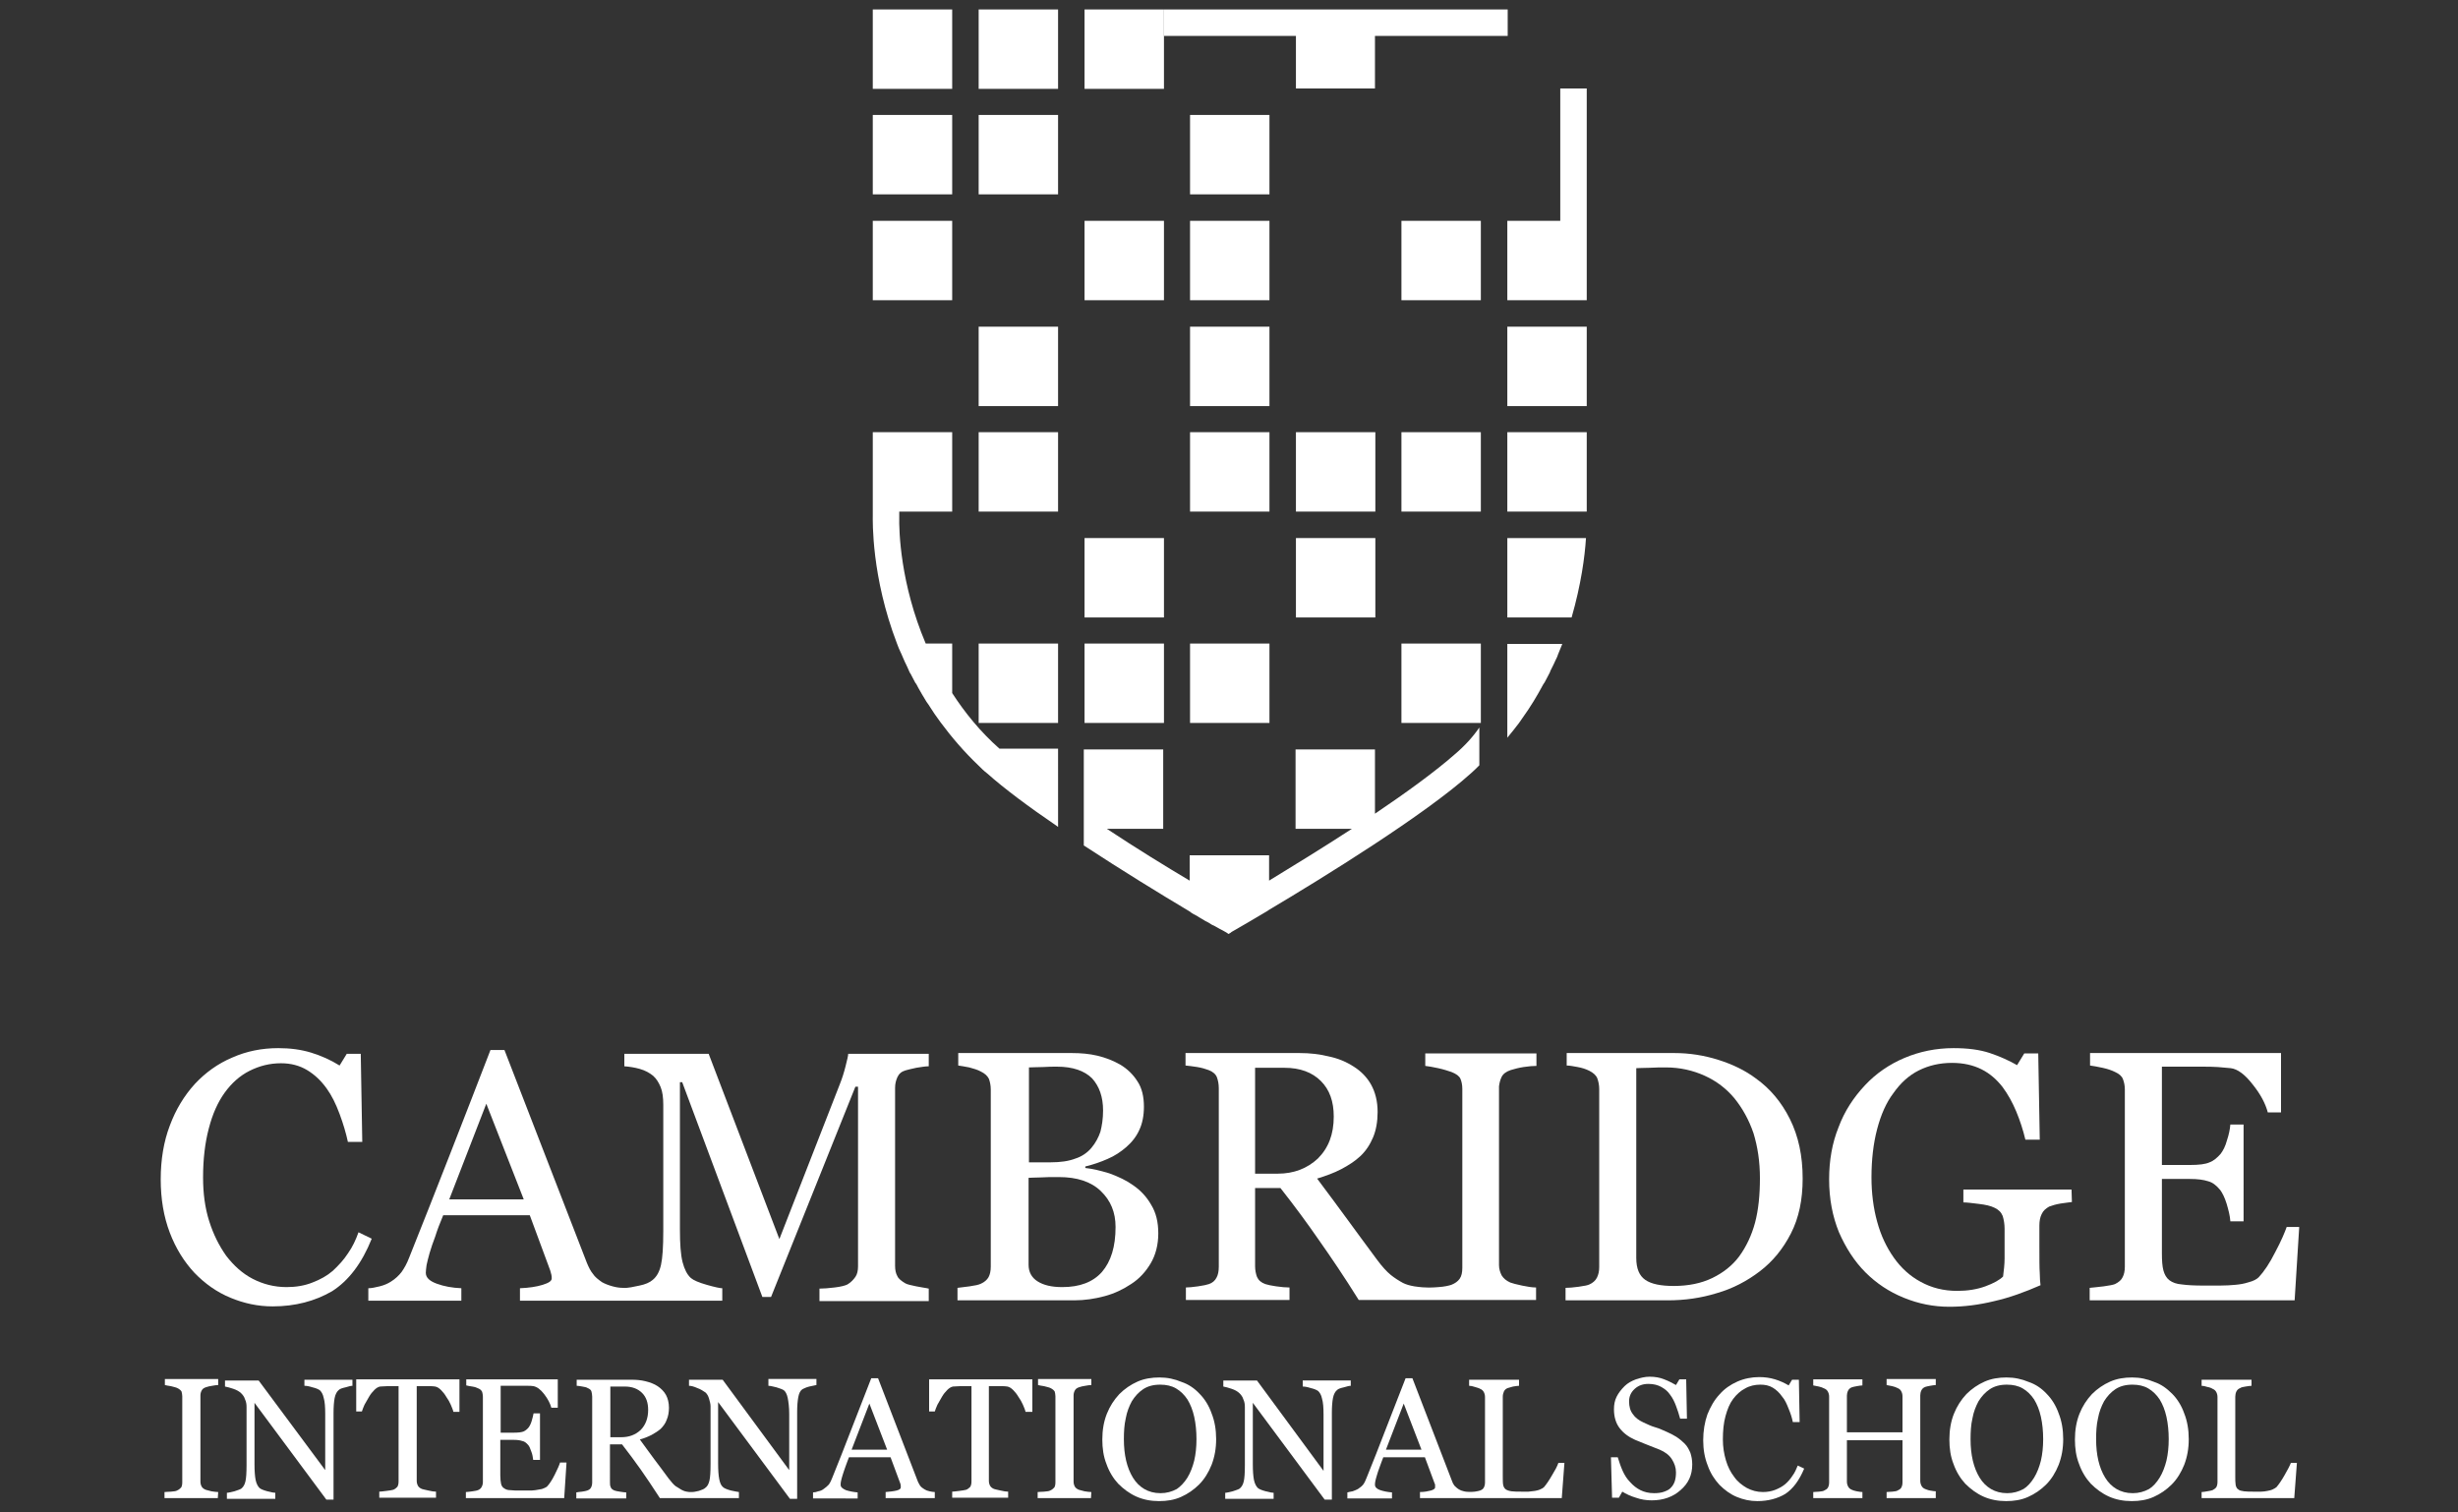 <?xml version="1.0" encoding="utf-8"?>
<!-- Generator: Adobe Illustrator 23.0.4, SVG Export Plug-In . SVG Version: 6.00 Build 0)  -->
<svg version="1.1" id="Layer_1" xmlns="http://www.w3.org/2000/svg" xmlns:xlink="http://www.w3.org/1999/xlink" x="0px" y="0px"
	 viewBox="0 0 650 400" style="enable-background:new 0 0 650 400;" xml:space="preserve">
<rect x="0" y="0" width="650" height="400" fill="#333333" stroke="none"/>
<style type="text/css">
	.st0{display:none;}
	.st1{display:inline;fill:#FFFFFF;}
	.st2{display:inline;}
	.st3{fill:#FFFFFF;}
</style>
<g id="old" class="st0">
	<rect x="368.1" y="168" class="st1" width="20.7" height="20.8"/>
	<rect x="314.1" y="168" class="st1" width="20.8" height="20.8"/>
	<rect x="287.2" y="168" class="st1" width="20.8" height="20.8"/>
	<rect x="260.2" y="168" class="st1" width="20.7" height="20.8"/>
	<rect x="341.1" y="141.1" class="st1" width="20.7" height="20.8"/>
	<rect x="287.2" y="141.1" class="st1" width="20.8" height="20.8"/>
	<rect x="368.1" y="114.1" class="st1" width="20.7" height="20.8"/>
	<rect x="341.1" y="114.1" class="st1" width="20.7" height="20.8"/>
	<rect x="314.1" y="114.1" class="st1" width="20.8" height="20.8"/>
	<rect x="260.2" y="114.1" class="st1" width="20.7" height="20.8"/>
	<rect x="314.1" y="87.1" class="st1" width="20.8" height="20.8"/>
	<rect x="260.2" y="87.1" class="st1" width="20.7" height="20.8"/>
	<rect x="368.1" y="60.1" class="st1" width="20.7" height="20.8"/>
	<rect x="314.1" y="60.1" class="st1" width="20.8" height="20.8"/>
	<rect x="287.2" y="60.1" class="st1" width="20.8" height="20.8"/>
	<rect x="314.1" y="33.1" class="st1" width="20.8" height="20.8"/>
	<rect x="260.2" y="33.1" class="st1" width="20.7" height="20.8"/>
	<polygon class="st1" points="254,53.9 254,33.1 238.9,33.1 229.4,33.1 229.4,53.9 238.9,53.9 	"/>
	<polygon class="st1" points="254,26.9 254,14.4 254,4.9 229.4,4.9 229.4,26.9 238.9,26.9 	"/>
	<polygon class="st1" points="307.9,14.4 341.1,14.4 341.1,26.9 361.9,26.9 361.9,14.4 399.8,14.4 399.8,4.9 287.2,4.9 287.2,14.4 
		287.2,26.9 307.9,26.9 	"/>
	<polygon class="st1" points="420.3,80.9 420.3,26.9 410.8,26.9 410.8,60.1 395.1,60.1 395.1,80.9 410.8,80.9 	"/>
	<polygon class="st1" points="410.8,107.9 420.3,107.9 420.3,87.1 410.8,87.1 395.1,87.1 395.1,107.9 401.1,107.9 	"/>
	<polygon class="st1" points="410.8,134.8 420.3,134.8 420.3,114.1 410.8,114.1 401.1,114.1 395.1,114.1 395.1,134.8 401.1,134.8 	
		"/>
	<g class="st2">
		<path class="st3" d="M410.8,141.1h-9.7h-6v20.8h11.8h9.9c2.7-9.4,3.4-17,3.5-20.8H410.8z"/>
	</g>
	<polygon class="st1" points="238.9,80.9 249.5,80.9 254,80.9 254,60.1 238.9,60.1 229.4,60.1 229.4,80.9 	"/>
	<g class="st2">
		<path class="st3" d="M368.8,208.6l-6.9,4.3V195h-20.7v20.8H357l-22.1,13.6v-5.7h-20.8v5.3l-21.5-13.1h15.2V195H287v17.4v11.1
			c37.6,23,37.7,23.1,37.7,23.1l48.9-30c5.7-3.5,10.7-7.3,15.1-11.2v-13.3C383.2,198.3,376.5,203.8,368.8,208.6"/>
		<path class="st3" d="M280.9,208.6V195h-17.4c-3.5-3.5-6.7-7.2-9.5-11.2V168h-8.7c-0.6-1.4-1.2-2.7-1.7-4c-5-14-4.7-24.9-4.7-25
			v-0.2v-0.2v-3.7H254v-20.8h-4.4h-10.7h-9.5v24.5c0,0-2.4,48.1,46.5,78.1c1.8,1.1,3.3,2,5,3L280.9,208.6L280.9,208.6z"/>
		<path class="st3" d="M404.5,168h-9.4v7.9v23.5c10-10.5,16-21.6,19.7-31.4H404.5z"/>
	</g>
	<polygon class="st1" points="280.9,14.4 280.9,4.9 260.2,4.9 260.2,14.4 260.2,26.9 280.9,26.9 	"/>
	<g class="st2">
		<path class="st3" d="M65.1,357c-4,0-7.7-0.8-11.4-2.3c-3.6-1.6-6.8-3.8-9.6-6.7c-2.8-2.9-5-6.5-6.6-10.7c-1.7-4.2-2.5-9-2.5-14.3
			s0.8-10.1,2.4-14.4s3.9-8,6.7-11.2c2.8-3.1,6.2-5.5,10-7.2c3.9-1.7,8-2.5,12.4-2.5c3.3,0,6.2,0.4,8.9,1.2c2.6,0.8,5.2,2,7.6,3.4
			l1.9-3.2h3.7l0.4,23.6h-3.8c-0.5-2.3-1.2-4.8-2.2-7.5s-2.2-5-3.5-6.8c-1.5-2.1-3.3-3.8-5.3-5c-2.1-1.2-4.4-1.8-7-1.8
			c-3,0-5.8,0.7-8.4,2s-4.9,3.3-6.8,5.9c-1.8,2.5-3.2,5.7-4.2,9.6s-1.5,8.2-1.5,13c0,4.2,0.5,8.1,1.6,11.7c1.1,3.6,2.6,6.7,4.6,9.3
			c2,2.7,4.3,4.7,7.1,6.2c2.7,1.5,5.8,2.2,9.1,2.2c2.5,0,4.8-0.4,6.9-1.2c2.1-0.8,4-1.9,5.5-3.2c1.6-1.4,2.9-2.9,4.1-4.7
			c1.2-1.7,2.1-3.7,2.9-5.7l3.5,1.7c-2.7,6.6-6.2,11.3-10.7,14.1C76.5,355.6,71.2,357,65.1,357"/>
		<path class="st3" d="M132.6,328.3l-10-25.7l-9.9,25.7H132.6z M159.2,355.4h-27.6v-3.3c2.4-0.2,4.4-0.5,6-0.9
			c1.6-0.5,2.4-1,2.4-1.7c0-0.3,0-0.6-0.1-1c-0.1-0.4-0.2-0.8-0.3-1.1l-5.5-14.9H111c-0.9,2.2-1.6,4.1-2.1,5.7s-1,3.1-1.5,4.5
			c-0.4,1.3-0.7,2.4-0.8,3.3c-0.2,0.8-0.2,1.5-0.2,2c0,1.2,1,2.2,2.9,2.9c2,0.7,4.2,1.1,6.6,1.2v3.3h-25v-3.3c0.8-0.1,1.8-0.2,3-0.5
			s2.2-0.7,3-1.2c1.3-0.8,2.2-1.7,2.9-2.6c0.7-0.9,1.4-2.2,2-3.8c3.3-8.3,7-17.7,11-28c4-10.4,7.6-19.6,10.7-27.7h3.7l22.1,57.2
			c0.5,1.2,1,2.2,1.6,3c0.6,0.7,1.4,1.5,2.5,2.2c0.7,0.4,1.7,0.8,2.8,1.1c1.2,0.3,2.1,0.5,2.9,0.5v3.1L159.2,355.4L159.2,355.4z"/>
		<path class="st3" d="M241.4,355.4h-29.3v-3.3c1.1,0,2.4-0.2,4.1-0.3c1.7-0.2,2.8-0.5,3.4-0.8c1-0.6,1.7-1.3,2.1-2
			c0.5-0.8,0.7-1.7,0.7-2.9v-48.2h-0.7l-22.6,56.5h-2.3l-21.6-57.7h-0.6v39.6c0,3.8,0.2,6.8,0.7,8.8s1.2,3.4,2.2,4.3
			c0.7,0.7,2.1,1.3,4.3,1.9c2.1,0.6,3.6,0.9,4.2,0.9v3.3h-26.8v-3.3c1.4-0.1,2.9-0.4,4.4-0.7c1.5-0.3,2.7-0.8,3.6-1.5
			c1.1-0.9,1.8-2.2,2.2-4s0.6-4.8,0.6-9.1V303c0-2-0.2-3.6-0.7-4.8c-0.5-1.2-1.1-2.3-2-3c-1-0.8-2.2-1.5-3.6-1.9
			c-1.4-0.4-2.8-0.6-4.2-0.7v-3.3h22.6l19,49.8l16.2-41.6c0.6-1.5,1.1-3.1,1.5-4.8c0.4-1.7,0.6-2.8,0.7-3.3h21.6v3.3
			c-0.9,0-2,0.2-3.3,0.4c-1.4,0.3-2.3,0.5-3,0.7c-1.1,0.4-1.8,1-2.1,1.9c-0.4,0.9-0.6,1.8-0.6,2.9v47.8c0,1.1,0.2,2,0.6,2.8
			c0.4,0.7,1.1,1.4,2.1,1.9c0.6,0.3,1.6,0.6,3,0.9s2.6,0.4,3.4,0.4v3L241.4,355.4L241.4,355.4z"/>
		<path class="st3" d="M292.6,335.7c0-3.9-1.3-7.2-3.9-9.7s-6.4-3.8-11.3-3.8c-2,0-3.7,0-5,0.1c-1.4,0-2.4,0.1-3.1,0.1v23.4
			c0,2,0.8,3.4,2.4,4.4c1.6,1,3.8,1.5,6.6,1.5c4.6,0,8.2-1.3,10.7-4.1C291.3,345,292.6,341,292.6,335.7 M286.1,314.5
			c1.1-1.4,1.9-2.8,2.4-4.4s0.7-3.5,0.7-5.7c0-3.7-1-6.5-3-8.6s-5.1-3.1-9.4-3.1c-1,0-2.3,0-3.8,0.1s-2.8,0.1-3.8,0.1v25.5h5.9
			c2.6,0,4.7-0.3,6.6-1C283.5,316.9,285,315.9,286.1,314.5 M297.4,324.6c1.9,1.3,3.5,3,4.8,5.1s1.9,4.7,1.9,7.7c0,3.1-0.7,5.7-2,8
			s-3.1,4.1-5.2,5.6c-2.1,1.4-4.5,2.5-7.1,3.3c-2.6,0.7-5.4,1.1-8.2,1.1h-31.4v-3.3c0.7-0.1,1.8-0.2,3.3-0.4
			c1.4-0.2,2.5-0.5,3.1-0.7c1-0.4,1.7-1,2.1-1.7c0.4-0.7,0.6-1.7,0.6-2.8v-47.7c0-1.1-0.2-2-0.5-2.8c-0.4-0.8-1.1-1.5-2.1-1.9
			c-0.9-0.5-2-0.8-3.1-1.1c-1.2-0.3-2.1-0.4-2.9-0.5v-3.3h30.6c2.4,0,4.6,0.2,6.8,0.7c2.2,0.5,4.2,1.3,6.2,2.5
			c1.8,1.1,3.4,2.6,4.5,4.5c1.2,1.9,1.8,4.1,1.8,6.8c0,2.3-0.4,4.4-1.3,6.3c-0.8,1.8-2,3.4-3.5,4.7c-1.4,1.2-3.1,2.3-4.9,3.1
			c-1.9,0.9-3.9,1.5-6,2v0.4c1.9,0.2,4,0.7,6.4,1.4C293.5,322.2,295.5,323.2,297.4,324.6"/>
		<path class="st3" d="M337.9,321.4h-6.1V293h7.9c4.2,0,7.5,1.2,9.8,3.5s3.5,5.5,3.5,9.5c0,4.7-1.4,8.5-4.3,11.2
			C345.8,320,342.2,321.4,337.9,321.4 M399.7,295.4c0.4-0.8,1.2-1.4,2.4-1.8c1-0.3,2.2-0.6,3.5-0.8c1.3-0.2,2.5-0.3,3.5-0.4v-3.3
			h-29.9v3.3c0.9,0.1,2.1,0.3,3.5,0.6c1.4,0.3,2.6,0.7,3.5,1.1c1.3,0.5,2.1,1.1,2.4,1.8c0.3,0.7,0.5,1.6,0.5,2.7v48.1
			c0,1.2-0.2,2.2-0.7,2.9c-0.5,0.7-1.2,1.2-2.2,1.6c-0.7,0.2-1.8,0.4-3.4,0.6c-1.6,0.1-4.5,0.2-5.3,0.3c-0.8,0-1.8-0.2-3-0.4
			c-1.2-0.2-2.2-0.5-3-0.9c-1.1-0.5-2.2-1.3-3.3-2.1c-1.1-0.9-2.3-2.3-3.7-4.2c-3.1-4.2-5.8-7.8-8-10.8s-4.9-6.6-8.1-10.9
			c2.4-0.7,4.5-1.5,6.5-2.5s3.6-2.1,5-3.5c1.5-1.4,2.7-3.1,3.5-5.1s1.2-4.2,1.2-6.8c0-2.8-0.6-5.3-1.7-7.3s-2.7-3.6-4.6-4.9
			c-2-1.3-4.2-2.2-6.7-2.8c-2.5-0.6-5.1-0.9-7.9-0.9H313v3.3c0.9,0.1,1.9,0.2,3.2,0.4c1.2,0.2,2.3,0.5,3,0.8
			c1.1,0.4,1.9,1.1,2.2,1.9c0.3,0.8,0.5,1.8,0.5,2.9v47.9c0,1.2-0.2,2.2-0.6,3s-1.1,1.4-2,1.8c-0.6,0.2-1.6,0.4-3,0.6
			c-1.4,0.1-2.5,0.3-3.2,0.3v3.3h28v-3.3c-1,0-2.2-0.2-3.6-0.3c-1.4-0.2-2.4-0.4-2.9-0.6c-1.1-0.5-1.9-1.1-2.2-1.9
			c-0.3-0.8-0.5-1.8-0.5-2.9v-21h6.8c3.7,4.8,7.2,9.4,10.4,14c3.2,4.5,6.8,9.9,10.7,16.1h17.9h31.6V352c-1,0-2.3-0.2-3.8-0.5
			s-2.5-0.6-3.2-0.8c-1.1-0.4-1.9-1.1-2.3-1.9c-0.5-0.8-0.7-1.7-0.7-2.7v-48C399.1,297.2,399.3,296.2,399.7,295.4"/>
		<path class="st3" d="M469.5,322.7c0-4.4-0.6-8.5-1.8-12.1c-1.2-3.6-2.9-6.7-5.2-9.4c-2.2-2.5-4.8-4.6-7.9-6
			c-3.1-1.5-6.6-2.2-10.4-2.2c-1.3,0-2.7,0-4.3,0.1c-1.6,0-2.8,0.1-3.6,0.1v50.9c0,2.8,0.8,4.8,2.5,5.9s4.2,1.7,7.6,1.7
			c4,0,7.4-0.7,10.4-2.1s5.4-3.3,7.2-5.8c1.9-2.6,3.3-5.6,4.2-9.1C469,331.2,469.5,327.2,469.5,322.7 M480.9,322.7
			c0,5.7-1.1,10.5-3.2,14.7s-4.9,7.5-8.3,10.2s-7.3,4.6-11.6,5.9c-4.3,1.3-8.7,2-13.2,2h-27.5v-3.3c0.9,0,2.1-0.1,3.5-0.3
			c1.4-0.2,2.4-0.4,2.9-0.6c0.9-0.4,1.6-1,2-1.8s0.6-1.8,0.6-2.9v-47.8c0-1.1-0.2-2-0.5-2.8c-0.4-0.8-1.1-1.5-2.1-2s-2-0.8-3.1-1
			s-2.1-0.4-2.9-0.4v-3.3h29c4,0,7.9,0.6,11.8,1.8c3.9,1.2,7.2,2.9,10.1,5c3.9,2.8,6.9,6.4,9.2,10.9
			C479.8,311.3,480.9,316.6,480.9,322.7"/>
		<path class="st3" d="M553.3,329c-0.7,0.1-1.8,0.3-3,0.5c-1.3,0.2-2.3,0.5-3.1,0.9c-0.9,0.5-1.6,1.1-2,2c-0.4,0.8-0.6,1.9-0.6,3
			v5.1c0,3.7,0,6.3,0.1,7.6c0,1.3,0.1,2.4,0.2,3.2c-4.1,1.9-8.3,3.3-12.4,4.3c-4.1,1-8.1,1.5-12.1,1.5c-4.2,0-8.3-0.8-12.2-2.4
			c-3.9-1.6-7.3-3.9-10.3-6.8c-3-3-5.3-6.6-7.1-10.8c-1.7-4.2-2.6-9-2.6-14.2c0-5.1,0.8-9.7,2.5-14.1c1.7-4.3,4-8.1,7.1-11.2
			c3-3.1,6.5-5.6,10.6-7.3c4.1-1.7,8.5-2.6,13.2-2.6c3.7,0,7,0.4,9.8,1.3s5.2,2,7.3,3.3l1.9-3.2h3.7l0.4,23.2h-3.8
			c-0.7-2.5-1.5-5.1-2.4-7.5c-1-2.5-2.2-4.7-3.7-6.7s-3.4-3.5-5.6-4.7c-2.2-1.2-4.8-1.8-7.9-1.8c-3.3,0-6.3,0.7-8.9,2
			c-2.6,1.4-4.9,3.4-6.8,6.1c-1.9,2.6-3.4,5.8-4.4,9.7c-1,3.9-1.5,8.2-1.5,13c0,4.2,0.5,8.2,1.5,11.9c1,3.7,2.5,6.9,4.4,9.6
			c1.9,2.8,4.3,5,7.3,6.6c2.9,1.6,6.2,2.4,9.9,2.4c2.7,0,5.2-0.4,7.5-1.2c2.3-0.8,3.9-1.8,4.8-2.7c0.3-1.6,0.4-3.3,0.4-4.9
			s0-3,0-4.2v-3.6c0-1.3-0.2-2.5-0.5-3.5c-0.4-1-1.1-1.7-2.2-2.2c-1-0.5-2.4-0.8-4.2-1c-1.8-0.2-3.1-0.4-4.1-0.5v-3.4h29.1v3.3
			L553.3,329L553.3,329z"/>
		<path class="st3" d="M614.2,335.9l-1.3,19.5h-55.1v-3.3c0.9-0.1,2.2-0.2,3.7-0.4c1.6-0.2,2.6-0.4,3-0.6c1-0.5,1.7-1.1,2.1-1.8
			c0.4-0.8,0.6-1.7,0.6-2.9v-47.7c0-1-0.2-1.9-0.5-2.7c-0.3-0.8-1.1-1.4-2.1-1.9c-0.8-0.4-2-0.8-3.4-1.1c-1.4-0.3-2.6-0.5-3.4-0.6
			v-3.3h51.3v16h-3.5c-0.6-2.4-2-4.9-4-7.6c-2.1-2.7-4-4.1-5.9-4.4c-1-0.1-2.1-0.2-3.5-0.3c-1.3-0.1-2.9-0.1-4.6-0.1h-10.4v26.4h7.5
			c2.4,0,4.2-0.2,5.3-0.7s2.1-1.2,2.9-2.3c0.7-0.9,1.3-2.1,1.7-3.6c0.5-1.5,0.8-2.9,1-4.3h3.5v26h-3.5c-0.1-1.5-0.5-3.1-1-4.7
			c-0.5-1.7-1.1-2.9-1.7-3.6c-1-1.2-2.1-2-3.3-2.4s-2.9-0.6-4.9-0.6h-7.5v19.9c0,2,0.1,3.6,0.4,4.7c0.3,1.1,0.8,2,1.6,2.6
			s1.9,1,3.3,1.1c1.4,0.2,3.4,0.3,6,0.3h4.1c1.7,0,3.1-0.1,4.3-0.2s2.4-0.3,3.7-0.7c1.3-0.3,2.2-0.8,2.7-1.3
			c1.4-1.5,2.9-3.7,4.5-6.8c1.6-3.1,2.6-5.3,3-6.7h3.4L614.2,335.9L614.2,335.9z"/>
		<path class="st3" d="M51,396.9H36.8v-1.6c0.4,0,1-0.1,1.7-0.1c0.8-0.1,1.3-0.1,1.6-0.3c0.5-0.2,0.8-0.5,1.1-0.8
			c0.2-0.3,0.3-0.8,0.3-1.4v-22.9c0-0.5-0.1-0.9-0.2-1.3c-0.2-0.3-0.5-0.6-1.2-0.9c-0.4-0.2-1-0.3-1.7-0.5c-0.7-0.2-1.2-0.3-1.7-0.3
			v-1.6H51v1.6c-0.5,0-1,0.1-1.6,0.2c-0.6,0.1-1.2,0.2-1.7,0.4c-0.6,0.2-0.9,0.5-1.1,0.9s-0.3,0.9-0.3,1.3v22.8
			c0,0.5,0.1,0.9,0.3,1.3c0.2,0.4,0.6,0.7,1.1,0.9c0.3,0.1,0.8,0.2,1.5,0.4c0.7,0.1,1.3,0.2,1.8,0.2C51,395.2,51,396.9,51,396.9z"/>
		<path class="st3" d="M87.3,367c-0.4,0-1,0.1-1.9,0.4c-0.9,0.2-1.5,0.5-1.8,0.7c-0.5,0.4-0.9,1.1-1.1,2.1c-0.2,1.1-0.3,2.4-0.3,4
			v23.1h-1.9l-19.1-25.8v16.3c0,1.8,0.1,3.2,0.3,4.2s0.6,1.7,1.1,2.1c0.3,0.3,1,0.6,2.1,0.9c1.1,0.3,1.8,0.4,2.1,0.5v1.6h-13v-1.6
			c0.4,0,1.1-0.2,2-0.4c1-0.3,1.5-0.5,1.8-0.7c0.5-0.4,0.9-1,1.1-1.9c0.2-0.9,0.3-2.3,0.3-4.4v-15.5c0-0.7-0.1-1.4-0.4-2
			c-0.2-0.7-0.6-1.2-1-1.6c-0.5-0.5-1.3-0.9-2.2-1.3c-0.9-0.3-1.7-0.5-2.2-0.6v-1.6h9L80,389.4v-15c0-1.8-0.1-3.2-0.4-4.2
			c-0.2-1-0.6-1.6-1-2c-0.4-0.3-1.1-0.6-2-0.8c-0.9-0.3-1.7-0.4-2.1-0.4v-1.6h12.8V367z"/>
		<path class="st3" d="M115.5,374H114c-0.1-0.5-0.4-1.2-0.7-1.9c-0.3-0.7-0.7-1.4-1.2-2.1c-0.4-0.7-0.9-1.3-1.5-1.8
			c-0.5-0.5-1-0.8-1.5-0.9s-1-0.1-1.7-0.1s-1.3,0-1.9,0h-1.3v25.2c0,0.5,0.1,0.9,0.3,1.3c0.2,0.4,0.6,0.7,1.1,0.9
			c0.3,0.1,0.8,0.3,1.7,0.4c0.9,0.2,1.5,0.3,2,0.3v1.6h-15v-1.6c0.4,0,1-0.1,1.9-0.2s1.4-0.2,1.8-0.3c0.5-0.2,0.8-0.5,1.1-0.8
			c0.2-0.4,0.3-0.9,0.3-1.5v-25.4h-1.3c-0.5,0-1,0-1.7,0s-1.3,0.1-2,0.1c-0.5,0.1-1,0.4-1.5,0.9s-1,1.1-1.5,1.8
			c-0.4,0.7-0.8,1.4-1.2,2.1c-0.3,0.7-0.6,1.4-0.7,1.8H88v-8.6h27.5V374z"/>
		<path class="st3" d="M144.6,387.7L144,397h-26.2v-1.6c0.4,0,1-0.1,1.8-0.2c0.7-0.1,1.2-0.2,1.4-0.3c0.5-0.2,0.8-0.5,1-0.9
			s0.3-0.8,0.3-1.4V370c0-0.5-0.1-0.9-0.2-1.3c-0.2-0.4-0.5-0.7-1-0.9c-0.4-0.2-0.9-0.4-1.6-0.5s-1.2-0.2-1.6-0.3v-1.6h24.4v7.6
			h-1.7c-0.3-1.1-0.9-2.3-1.9-3.6c-1-1.3-1.9-2-2.8-2.1c-0.5-0.1-1-0.1-1.6-0.1s-1.4,0-2.2,0h-5v12.5h3.6c1.1,0,2-0.1,2.5-0.3
			c0.5-0.2,1-0.6,1.4-1.1c0.3-0.4,0.6-1,0.8-1.7c0.2-0.7,0.4-1.4,0.5-2h1.7V387h-1.7c-0.1-0.7-0.2-1.5-0.5-2.3s-0.5-1.4-0.8-1.7
			c-0.5-0.6-1-0.9-1.6-1.1c-0.6-0.2-1.4-0.3-2.3-0.3H127v9.5c0,0.9,0.1,1.7,0.2,2.2c0.1,0.6,0.4,1,0.8,1.2c0.4,0.3,0.9,0.5,1.6,0.5
			c0.7,0.1,1.6,0.1,2.8,0.1h1.9c0.8,0,1.5,0,2-0.1c0.6-0.1,1.1-0.2,1.7-0.3c0.6-0.2,1-0.4,1.3-0.6c0.7-0.7,1.4-1.8,2.1-3.2
			c0.7-1.4,1.2-2.5,1.4-3.2H144.6z"/>
		<path class="st3" d="M166.8,373.4c0-1.9-0.5-3.4-1.7-4.5c-1.1-1.1-2.6-1.7-4.6-1.7h-3.8v13.5h2.9c2,0,3.7-0.7,5.1-2
			C166.1,377.5,166.8,375.7,166.8,373.4 M178.5,396.9H170c-1.9-2.9-3.6-5.5-5.1-7.6s-3.2-4.4-4.9-6.7h-3.2v10c0,0.5,0.1,1,0.2,1.4
			c0.2,0.4,0.5,0.7,1,0.9c0.3,0.1,0.7,0.2,1.4,0.3c0.7,0.1,1.2,0.1,1.7,0.2v1.6h-13.3v-1.6c0.4,0,0.9-0.1,1.5-0.2
			c0.7-0.1,1.1-0.2,1.4-0.3c0.5-0.2,0.8-0.5,1-0.8c0.2-0.4,0.3-0.8,0.3-1.4v-22.8c0-0.5-0.1-1-0.2-1.4c-0.1-0.4-0.5-0.7-1-0.9
			c-0.4-0.1-0.8-0.3-1.4-0.4s-1.1-0.2-1.5-0.2v-1.6h14.6c1.3,0,2.6,0.1,3.8,0.4s2.2,0.7,3.2,1.3c0.9,0.6,1.7,1.4,2.2,2.3
			c0.5,1,0.8,2.1,0.8,3.5c0,1.2-0.2,2.3-0.6,3.2c-0.4,0.9-0.9,1.7-1.6,2.4c-0.7,0.6-1.5,1.2-2.4,1.7s-2,0.9-3.1,1.2
			c1.6,2.1,2.8,3.8,3.9,5.2c1,1.4,2.3,3.1,3.8,5.1c0.7,0.9,1.2,1.5,1.8,2c0.5,0.4,1,0.8,1.6,1c0.4,0.2,0.9,0.3,1.4,0.4
			c0.6,0.1,1.1,0.2,1.4,0.2v1.6L178.5,396.9L178.5,396.9z"/>
		<path class="st3" d="M212.1,367c-0.4,0-1,0.1-1.9,0.4c-0.9,0.2-1.5,0.5-1.8,0.7c-0.5,0.4-0.9,1.1-1.1,2.1c-0.2,1.1-0.3,2.4-0.3,4
			v23.1h-1.9L186,371.5v16.3c0,1.8,0.1,3.2,0.3,4.2s0.6,1.7,1.1,2.1c0.3,0.3,1,0.6,2.1,0.9s1.8,0.4,2.1,0.5v1.6h-12.9v-1.6
			c0.4,0,1.1-0.2,2-0.4c1-0.3,1.5-0.5,1.8-0.7c0.5-0.4,0.9-1,1.1-1.9c0.2-0.9,0.3-2.3,0.3-4.4v-15.5c0-0.7-0.1-1.4-0.4-2
			c-0.2-0.7-0.6-1.2-1-1.6c-0.5-0.5-1.3-0.9-2.2-1.3c-0.9-0.3-1.7-0.5-2.2-0.6v-1.6h9l17.7,24.1v-15c0-1.8-0.1-3.2-0.4-4.2
			c-0.2-1-0.6-1.6-1-2c-0.4-0.3-1.1-0.6-2-0.8c-0.9-0.3-1.7-0.4-2.1-0.4v-1.6h12.8L212.1,367L212.1,367z"/>
		<path class="st3" d="M231.4,384.1l-4.8-12.2l-4.7,12.2H231.4z M244.1,396.9H231v-1.6c1.2-0.1,2.1-0.2,2.9-0.5
			c0.8-0.2,1.1-0.5,1.1-0.8c0-0.1,0-0.3,0-0.5s-0.1-0.4-0.1-0.5l-2.6-7.1h-11.1c-0.4,1-0.8,2-1,2.7c-0.3,0.8-0.5,1.5-0.7,2.1
			s-0.3,1.2-0.4,1.6c-0.1,0.4-0.1,0.7-0.1,1c0,0.6,0.5,1.1,1.4,1.4s2,0.5,3.2,0.6v1.6h-11.9v-1.6c0.4,0,0.9-0.1,1.4-0.3
			c0.6-0.1,1.1-0.3,1.4-0.6c0.6-0.4,1.1-0.8,1.4-1.3c0.3-0.4,0.6-1,1-1.8c1.6-4,3.3-8.4,5.3-13.3c1.9-4.9,3.6-9.3,5.1-13.2h1.8
			l10.5,27.2c0.2,0.6,0.5,1,0.8,1.4s0.7,0.7,1.2,1c0.3,0.2,0.8,0.4,1.3,0.5s1,0.2,1.4,0.2v1.8L244.1,396.9L244.1,396.9z"/>
		<path class="st3" d="M270.9,374h-1.5c-0.1-0.5-0.4-1.2-0.7-1.9c-0.3-0.7-0.7-1.4-1.2-2.1c-0.4-0.7-0.9-1.3-1.5-1.8
			c-0.5-0.5-1-0.8-1.5-0.9s-1-0.1-1.7-0.1c-0.7,0-1.3,0-1.9,0h-1.3v25.2c0,0.5,0.1,0.9,0.3,1.3c0.2,0.4,0.6,0.7,1.1,0.9
			c0.3,0.1,0.8,0.3,1.7,0.4c0.8,0.2,1.5,0.3,2,0.3v1.6h-14.9v-1.6c0.4,0,1-0.1,1.9-0.2s1.4-0.2,1.8-0.3c0.5-0.2,0.8-0.5,1.1-0.8
			c0.2-0.4,0.3-0.9,0.3-1.5v-25.4h-1.3c-0.5,0-1,0-1.7,0s-1.3,0.1-2,0.1c-0.5,0.1-1,0.4-1.5,0.9s-1,1.1-1.5,1.8
			c-0.4,0.7-0.8,1.4-1.2,2.1c-0.3,0.7-0.6,1.4-0.7,1.8h-1.6v-8.6h27.5L270.9,374L270.9,374z"/>
		<path class="st3" d="M287.2,396.9H273v-1.6c0.4,0,1-0.1,1.7-0.1c0.8-0.1,1.3-0.1,1.6-0.3c0.5-0.2,0.8-0.5,1.1-0.8
			c0.2-0.3,0.3-0.8,0.3-1.4v-22.9c0-0.5-0.1-0.9-0.2-1.3c-0.2-0.3-0.6-0.6-1.2-0.9c-0.4-0.2-1-0.3-1.7-0.5c-0.7-0.2-1.2-0.3-1.7-0.3
			v-1.6h14.2v1.6c-0.5,0-1,0.1-1.6,0.2s-1.2,0.2-1.7,0.4c-0.6,0.2-0.9,0.5-1.1,0.9s-0.3,0.9-0.3,1.3v22.8c0,0.5,0.1,0.9,0.3,1.3
			c0.2,0.4,0.6,0.7,1.1,0.9c0.3,0.1,0.8,0.2,1.5,0.4c0.7,0.1,1.3,0.2,1.8,0.2v1.7L287.2,396.9L287.2,396.9z"/>
		<path class="st3" d="M313.3,391.5c0.8-1.4,1.4-2.9,1.8-4.6s0.6-3.6,0.6-5.7c0-2.2-0.2-4.2-0.6-6s-1-3.3-1.9-4.6
			c-0.8-1.2-1.8-2.2-3.1-2.9c-1.2-0.7-2.6-1.1-4.2-1.1c-1.8,0-3.3,0.4-4.5,1.2c-1.2,0.8-2.3,1.9-3,3.3c-0.7,1.3-1.3,2.8-1.7,4.6
			c-0.4,1.7-0.5,3.6-0.5,5.5c0,2.1,0.2,4.1,0.6,5.8c0.4,1.7,1,3.2,1.8,4.6c0.8,1.3,1.8,2.3,3,3.1c1.2,0.7,2.7,1.1,4.4,1.1
			c1.6,0,3-0.4,4.3-1.1C311.5,393.9,312.5,392.8,313.3,391.5 M316.6,369.1c1.4,1.5,2.5,3.2,3.3,5.3c0.8,2.1,1.2,4.3,1.2,6.8
			s-0.4,4.8-1.2,6.8c-0.8,2-1.9,3.8-3.3,5.2c-1.4,1.4-3,2.5-4.8,3.3s-3.8,1.2-5.8,1.2c-2.2,0-4.2-0.4-6.1-1.2
			c-1.9-0.8-3.5-2-4.8-3.4s-2.4-3.2-3.1-5.2c-0.8-2.1-1.1-4.3-1.1-6.6c0-2.6,0.4-4.9,1.2-6.9c0.8-2,1.9-3.8,3.3-5.2
			c1.4-1.4,3-2.6,4.9-3.3c1.9-0.8,3.8-1.1,5.8-1.1c2.1,0,4.1,0.4,5.9,1.2C313.7,366.6,315.3,367.7,316.6,369.1"/>
		<path class="st3" d="M357.4,367c-0.4,0-1,0.1-1.9,0.4c-0.9,0.2-1.5,0.5-1.9,0.7c-0.5,0.4-0.9,1.1-1.1,2.1c-0.2,1.1-0.3,2.4-0.3,4
			v23.1h-1.9l-19.1-25.8v16.3c0,1.8,0.1,3.2,0.3,4.2c0.2,1,0.6,1.7,1.1,2.1c0.3,0.3,1,0.6,2.1,0.9s1.8,0.4,2.1,0.5v1.6h-12.9v-1.6
			c0.4,0,1.1-0.2,2-0.4c0.9-0.3,1.5-0.5,1.8-0.7c0.5-0.4,0.9-1,1.1-1.9s0.3-2.3,0.3-4.4v-15.5c0-0.7-0.1-1.4-0.4-2
			c-0.2-0.7-0.5-1.2-1-1.6c-0.5-0.5-1.3-0.9-2.2-1.3c-0.9-0.3-1.7-0.5-2.2-0.6v-1.6h9l17.7,24.1v-15c0-1.8-0.1-3.2-0.4-4.2
			c-0.2-1-0.6-1.6-1-2c-0.4-0.3-1.1-0.6-2-0.8c-0.9-0.3-1.7-0.4-2.1-0.4v-1.6h12.8v1.4L357.4,367L357.4,367z"/>
		<path class="st3" d="M376.6,384.1l-4.8-12.2l-4.7,12.2H376.6z M389.3,396.9h-13.1v-1.6c1.2-0.1,2.1-0.2,2.9-0.5
			c0.8-0.2,1.1-0.5,1.1-0.8c0-0.1,0-0.3,0-0.5s-0.1-0.4-0.1-0.5l-2.6-7.1h-11.1c-0.4,1-0.8,2-1,2.7c-0.3,0.8-0.5,1.5-0.7,2.1
			s-0.3,1.2-0.4,1.6s-0.1,0.7-0.1,1c0,0.6,0.5,1.1,1.4,1.4s2,0.5,3.2,0.6v1.6h-11.9v-1.6c0.4,0,0.9-0.1,1.4-0.3
			c0.6-0.1,1.1-0.3,1.4-0.6c0.6-0.4,1.1-0.8,1.4-1.3c0.3-0.4,0.6-1,1-1.8c1.6-4,3.3-8.4,5.3-13.3c1.9-4.9,3.6-9.3,5.1-13.2h1.8
			l10.5,27.2c0.2,0.6,0.5,1,0.8,1.4s0.7,0.7,1.2,1c0.3,0.2,0.8,0.4,1.3,0.5s1,0.2,1.4,0.2v1.8L389.3,396.9L389.3,396.9z"/>
		<path class="st3" d="M415.8,387.6l-0.7,9.4h-34.9v-1.6c0.4,0,11.2-0.1,11.8-0.2c0.7-0.1,1.1-0.2,1.4-0.3c0.4-0.2,0.8-0.5,1-0.8
			c0.2-0.4,0.3-0.8,0.3-1.4v-22.6c0-0.5-0.1-1-0.3-1.3c-0.2-0.4-0.5-0.7-1-0.9c-0.3-0.2-0.8-0.4-1.4-0.5c-0.6-0.2-1.1-0.3-1.5-0.3
			v-1.6h13.3v1.6c-0.4,0-1,0.1-1.6,0.2c-0.7,0.1-1.1,0.2-1.4,0.4c-0.5,0.2-0.8,0.5-1,0.9s-0.3,0.9-0.3,1.4v21c0,1,0,1.7,0.1,2.3
			c0.1,0.5,0.3,1,0.7,1.3c0.3,0.3,0.8,0.4,1.5,0.5s1.6,0.1,2.8,0.1c0.5,0,1.1,0,1.7,0s1.2-0.1,1.7-0.2s1-0.2,1.4-0.4
			c0.4-0.2,0.8-0.4,1-0.6c0.6-0.7,1.3-1.7,2.1-3.1c0.8-1.4,1.4-2.5,1.7-3.4h1.6L415.8,387.6L415.8,387.6z"/>
		<path class="st3" d="M448.6,382.5c0.7,0.7,1.2,1.6,1.5,2.4c0.3,0.9,0.5,1.9,0.5,3.1c0,2.8-1,5.1-3.1,6.9s-4.6,2.7-7.7,2.7
			c-1.4,0-2.8-0.2-4.2-0.6c-1.4-0.4-2.6-1-3.6-1.6l-1,1.6h-1.8l-0.3-10.8h1.8c0.4,1.3,0.8,2.5,1.3,3.6s1.2,2.1,2,3s1.7,1.6,2.7,2.1
			s2.2,0.8,3.6,0.8c1,0,1.9-0.1,2.7-0.4c0.8-0.3,1.4-0.6,1.9-1.1s0.8-1.1,1.1-1.7c0.2-0.7,0.3-1.4,0.3-2.3c0-1.3-0.4-2.4-1.1-3.5
			s-1.8-1.9-3.2-2.5c-1-0.4-2.1-0.8-3.3-1.3c-1.2-0.5-2.3-0.9-3.2-1.3c-1.8-0.8-3.2-1.8-4.1-3.1c-1-1.3-1.5-3-1.5-5.1
			c0-1.2,0.2-2.3,0.7-3.4c0.5-1,1.2-2,2.1-2.8s1.9-1.4,3-1.8c1.2-0.4,2.4-0.7,3.7-0.7c1.5,0,2.7,0.2,3.9,0.7c1.1,0.4,2.2,1,3.1,1.6
			l0.9-1.5h1.8l0.2,10.5h-1.8c-0.3-1.2-0.7-2.3-1.1-3.4s-0.9-2.1-1.6-3c-0.6-0.9-1.4-1.5-2.3-2.1c-0.9-0.5-2-0.8-3.4-0.8
			s-2.6,0.5-3.6,1.4s-1.5,2-1.5,3.3c0,1.4,0.3,2.5,1,3.4c0.6,0.9,1.6,1.6,2.8,2.2c1.1,0.5,2.1,1,3.2,1.3c1,0.4,2.1,0.8,3,1.2
			c0.9,0.4,1.7,0.8,2.6,1.3C447.3,381.2,448,381.8,448.6,382.5"/>
		<path class="st3" d="M468.4,397.7c-1.9,0-3.7-0.4-5.4-1.1c-1.7-0.7-3.3-1.8-4.6-3.2c-1.3-1.4-2.4-3.1-3.2-5.1
			c-0.8-2-1.2-4.3-1.2-6.8s0.4-4.8,1.2-6.9c0.8-2,1.8-3.8,3.2-5.3c1.3-1.5,2.9-2.6,4.8-3.4c1.8-0.8,3.8-1.2,5.9-1.2
			c1.6,0,3,0.2,4.2,0.6c1.3,0.4,2.5,0.9,3.6,1.6l0.9-1.5h1.8l0.2,11.3H478c-0.2-1.1-0.6-2.3-1.1-3.6c-0.5-1.3-1-2.4-1.7-3.3
			c-0.7-1-1.6-1.8-2.5-2.4c-1-0.6-2.1-0.9-3.3-0.9c-1.4,0-2.8,0.3-4,1c-1.2,0.6-2.3,1.6-3.2,2.8c-0.9,1.2-1.5,2.7-2,4.6
			s-0.7,3.9-0.7,6.2c0,2,0.3,3.9,0.8,5.6s1.2,3.2,2.2,4.4c0.9,1.3,2.1,2.2,3.4,3c1.3,0.7,2.7,1.1,4.3,1.1c1.2,0,2.3-0.2,3.3-0.6
			s1.9-0.9,2.6-1.5c0.7-0.7,1.4-1.4,2-2.2c0.6-0.8,1-1.7,1.4-2.7l1.7,0.8c-1.3,3.1-3,5.4-5.1,6.7C473.8,397,471.3,397.7,468.4,397.7
			"/>
		<path class="st3" d="M516.4,396.9h-13.1v-1.6c0.4,0,0.9-0.1,1.5-0.1c0.7-0.1,1.1-0.1,1.4-0.3c0.4-0.2,0.8-0.5,1-0.8
			c0.2-0.4,0.3-0.8,0.3-1.4v-11.2h-14.8v11c0,0.5,0.1,1,0.3,1.3c0.2,0.4,0.5,0.7,1,0.9c0.3,0.1,0.7,0.3,1.3,0.4
			c0.6,0.1,1.1,0.2,1.5,0.2v1.6h-13.1v-1.6c0.4,0,0.9-0.1,1.5-0.1c0.7-0.1,1.1-0.1,1.4-0.3c0.4-0.2,0.8-0.5,1-0.8
			c0.2-0.4,0.3-0.8,0.3-1.4V370c0-0.5-0.1-0.9-0.3-1.3c-0.2-0.4-0.5-0.7-1-0.9c-0.4-0.2-0.9-0.4-1.5-0.5s-1.1-0.2-1.5-0.3v-1.6h13.1
			v1.6c-0.4,0-0.9,0.1-1.5,0.2s-1.1,0.2-1.3,0.3c-0.5,0.2-0.8,0.5-1,0.9s-0.3,0.9-0.3,1.3v9.8h14.8V370c0-0.5-0.1-0.9-0.3-1.3
			c-0.2-0.4-0.5-0.7-1-0.9c-0.4-0.2-0.9-0.4-1.5-0.5s-1.1-0.2-1.5-0.3v-1.6h13.1v1.6c-0.4,0-0.9,0.1-1.5,0.2c-0.6,0.1-1,0.2-1.3,0.3
			c-0.5,0.2-0.8,0.5-1,0.9c-0.2,0.4-0.3,0.9-0.3,1.3v22.8c0,0.5,0.1,1,0.3,1.3c0.2,0.4,0.5,0.7,1,0.9c0.2,0.1,0.7,0.3,1.3,0.4
			c0.7,0.1,1.2,0.2,1.5,0.2v1.6H516.4z"/>
		<path class="st3" d="M543,391.5c0.8-1.4,1.4-2.9,1.8-4.6c0.4-1.7,0.6-3.6,0.6-5.7c0-2.2-0.2-4.2-0.6-6c-0.4-1.8-1-3.3-1.9-4.6
			c-0.8-1.2-1.8-2.2-3.1-2.9c-1.2-0.7-2.6-1.1-4.2-1.1c-1.8,0-3.3,0.4-4.5,1.2c-1.2,0.8-2.3,1.9-3,3.3c-0.7,1.3-1.3,2.8-1.7,4.6
			c-0.4,1.7-0.5,3.6-0.5,5.5c0,2.1,0.2,4.1,0.6,5.8c0.4,1.7,1,3.2,1.8,4.6c0.8,1.3,1.8,2.3,3,3.1c1.2,0.7,2.7,1.1,4.4,1.1
			c1.6,0,3-0.4,4.3-1.1C541.2,393.9,542.2,392.8,543,391.5 M546.3,369.1c1.4,1.5,2.5,3.2,3.3,5.3c0.8,2.1,1.2,4.3,1.2,6.8
			s-0.4,4.8-1.2,6.8s-1.9,3.8-3.3,5.2c-1.4,1.4-3,2.5-4.8,3.3s-3.8,1.2-5.8,1.2c-2.2,0-4.2-0.4-6.1-1.2c-1.9-0.8-3.5-2-4.8-3.4
			c-1.3-1.4-2.4-3.2-3.1-5.2c-0.8-2.1-1.1-4.3-1.1-6.6c0-2.6,0.4-4.9,1.2-6.9c0.8-2,1.9-3.8,3.3-5.2c1.4-1.4,3-2.6,4.9-3.3
			c1.8-0.8,3.8-1.1,5.8-1.1c2.1,0,4.1,0.4,5.9,1.2C543.4,366.6,545,367.7,546.3,369.1"/>
		<path class="st3" d="M576.9,391.5c0.8-1.4,1.4-2.9,1.8-4.6c0.4-1.7,0.6-3.6,0.6-5.7c0-2.2-0.2-4.2-0.6-6c-0.4-1.8-1-3.3-1.9-4.6
			c-0.8-1.2-1.8-2.2-3.1-2.9c-1.2-0.7-2.6-1.1-4.2-1.1c-1.8,0-3.3,0.4-4.5,1.2c-1.2,0.8-2.3,1.9-3,3.3c-0.7,1.3-1.3,2.8-1.7,4.6
			c-0.4,1.7-0.5,3.6-0.5,5.5c0,2.1,0.2,4.1,0.6,5.8c0.4,1.7,1,3.2,1.8,4.6c0.8,1.3,1.8,2.3,3,3.1c1.2,0.7,2.7,1.1,4.4,1.1
			c1.6,0,3-0.4,4.3-1.1C575,393.9,576.1,392.8,576.9,391.5 M580.2,369.1c1.4,1.5,2.5,3.2,3.3,5.3c0.8,2.1,1.2,4.3,1.2,6.8
			s-0.4,4.8-1.2,6.8s-1.9,3.8-3.3,5.2c-1.4,1.4-3,2.5-4.8,3.3s-3.8,1.2-5.8,1.2c-2.2,0-4.2-0.4-6.1-1.2c-1.9-0.8-3.5-2-4.8-3.4
			s-2.4-3.2-3.1-5.2c-0.8-2.1-1.1-4.3-1.1-6.6c0-2.6,0.4-4.9,1.2-6.9s1.9-3.8,3.3-5.2c1.4-1.4,3-2.6,4.9-3.3
			c1.9-0.8,3.8-1.1,5.8-1.1c2.1,0,4.1,0.4,5.9,1.2C577.2,366.6,578.8,367.7,580.2,369.1"/>
		<path class="st3" d="M613.9,387.6l-0.7,9.4h-24.7v-1.6c0.4,0,0.9-0.1,1.5-0.2c0.7-0.1,1.1-0.2,1.4-0.3c0.4-0.2,0.8-0.5,1-0.8
			c0.2-0.4,0.3-0.8,0.3-1.4v-22.6c0-0.5-0.1-1-0.3-1.3c-0.2-0.4-0.5-0.7-1-0.9c-0.3-0.2-0.8-0.4-1.4-0.5c-0.6-0.2-1.1-0.3-1.5-0.3
			v-1.6h13.3v1.6c-0.4,0-1,0.1-1.6,0.2c-0.7,0.1-1.1,0.2-1.4,0.4c-0.5,0.2-0.8,0.5-1,0.9s-0.3,0.9-0.3,1.4v21c0,1,0.1,1.7,0.1,2.3
			c0.1,0.5,0.3,1,0.7,1.3c0.3,0.3,0.9,0.4,1.5,0.5c0.7,0.1,1.6,0.1,2.8,0.1c0.5,0,1.1,0,1.7,0c0.6,0,1.2-0.1,1.7-0.2s1-0.2,1.4-0.4
			c0.4-0.2,0.8-0.4,1-0.6c0.6-0.7,1.3-1.7,2.1-3.1s1.4-2.5,1.7-3.4h1.7V387.6z"/>
	</g>
</g>
<g id="new">
	<g>
		<path class="st3" d="M72.1,345.5c-3.9,0-7.6-0.8-11.2-2.3c-3.6-1.5-6.7-3.7-9.5-6.6c-2.7-2.9-4.9-6.4-6.5-10.6s-2.4-8.9-2.4-14.1
			s0.8-10,2.4-14.2c1.6-4.3,3.8-7.9,6.6-11c2.8-3,6.1-5.4,9.9-7c3.8-1.7,7.9-2.5,12.2-2.5c3.2,0,6.1,0.4,8.7,1.2
			c2.6,0.8,5.1,1.9,7.5,3.4l1.9-3.1h3.7l0.4,23.3H92c-0.5-2.3-1.2-4.7-2.2-7.4c-1-2.7-2.1-4.9-3.4-6.7c-1.5-2.1-3.2-3.7-5.2-4.9
			c-2-1.2-4.3-1.8-6.9-1.8c-3,0-5.7,0.7-8.3,2s-4.8,3.3-6.6,5.8s-3.2,5.6-4.2,9.5c-1,3.8-1.5,8.1-1.5,12.9c0,4.2,0.5,8,1.6,11.5
			c1.1,3.5,2.6,6.5,4.5,9.2c2,2.6,4.3,4.7,7,6.1s5.7,2.2,9,2.2c2.5,0,4.8-0.4,6.8-1.2c2.1-0.8,3.9-1.8,5.4-3.1
			c1.5-1.4,2.9-2.9,4-4.6c1.2-1.7,2.1-3.6,2.8-5.6l3.5,1.7c-2.6,6.5-6.1,11.1-10.5,13.9C83.3,344.1,78.1,345.5,72.1,345.5"/>
		<path class="st3" d="M118.8,317.2l9.8-25.3l9.9,25.3H118.8z M242.3,340.2c-1.4-0.3-2.4-0.5-2.9-0.8c-1-0.6-1.8-1.2-2.1-1.9
			c-0.4-0.7-0.6-1.6-0.6-2.7v-47.1c0-1,0.2-1.9,0.6-2.8c0.4-0.9,1.1-1.5,2.1-1.8c0.6-0.2,1.6-0.4,2.9-0.7c1.3-0.2,2.4-0.4,3.3-0.4
			v-3.3h-21.3c0,0.6-0.3,1.6-0.7,3.3c-0.4,1.6-0.9,3.2-1.5,4.7l-16,41l-18.7-49h-22.3v3.3c1.3,0.1,2.7,0.3,4.1,0.7
			c1.4,0.4,2.5,1,3.5,1.8c0.9,0.8,1.5,1.8,2,3s0.7,2.8,0.7,4.7v33.4c0,4.2-0.2,7.1-0.6,8.9c-0.4,1.8-1.1,3.1-2.2,4
			c-0.8,0.7-2,1.2-3.5,1.5s-3,0.7-4.3,0.6c-0.8,0-1.7-0.1-2.8-0.4s-2.1-0.7-2.8-1.1c-1-0.7-1.9-1.4-2.4-2.2
			c-0.6-0.7-1.1-1.7-1.6-2.9l-21.8-56.3h-3.7c-3.1,8-6.6,17.1-10.6,27.3c-4,10.2-7.6,19.4-10.9,27.6c-0.6,1.6-1.3,2.8-2,3.8
			c-0.7,0.9-1.6,1.8-2.9,2.6c-0.8,0.5-1.7,0.9-2.9,1.2c-1.2,0.3-2.2,0.5-3,0.5v3.3H122v-3.3c-2.4-0.1-4.6-0.5-6.5-1.2
			s-2.9-1.6-2.9-2.9c0-0.5,0.1-1.2,0.2-2c0.2-0.8,0.4-1.9,0.8-3.2c0.4-1.4,0.9-2.8,1.5-4.4c0.5-1.6,1.2-3.5,2.1-5.6h22.9l5.4,14.6
			c0.1,0.3,0.2,0.7,0.3,1.1s0.1,0.7,0.1,1c0,0.7-0.8,1.2-2.4,1.7c-1.6,0.5-3.6,0.8-6,0.9v3.3h27.1l0,0H191v-3.3
			c-0.6,0-2-0.3-4.1-0.9s-3.5-1.2-4.2-1.8c-1-0.9-1.7-2.3-2.2-4.2c-0.5-2-0.7-4.8-0.7-8.6v-39h0.6l21.2,56.8h2.3l22.3-55.6h0.7v47.5
			c0,1.1-0.2,2.1-0.7,2.8s-1.1,1.4-2.1,2c-0.6,0.3-1.7,0.6-3.4,0.8c-1.6,0.2-3,0.3-4,0.3v3.3h28.9v-3.3
			C244.8,340.6,243.7,340.5,242.3,340.2"/>
		<path class="st3" d="M295,324.5c0-3.9-1.3-7-3.9-9.5s-6.3-3.7-11.1-3.7c-2,0-3.6,0-5,0.1c-1.4,0-2.4,0.1-3,0.1v23
			c0,1.9,0.8,3.4,2.4,4.4s3.7,1.5,6.5,1.5c4.6,0,8.1-1.3,10.5-4C293.8,333.6,295,329.7,295,324.5 M288.6,303.6
			c1.1-1.3,1.9-2.8,2.4-4.3c0.4-1.6,0.7-3.4,0.7-5.6c0-3.6-1-6.4-2.9-8.5c-2-2-5.1-3.1-9.3-3.1c-1,0-2.2,0-3.7,0.1
			c-1.5,0-2.7,0.1-3.7,0.1v25.1h5.8c2.5,0,4.7-0.3,6.5-1C286,305.9,287.5,304.9,288.6,303.6 M299.7,313.5c1.9,1.3,3.5,3,4.7,5.1
			c1.3,2.1,1.9,4.6,1.9,7.6s-0.7,5.7-2,7.9c-1.3,2.2-3,4.1-5.2,5.5c-2.1,1.4-4.4,2.5-7,3.2s-5.3,1.1-8,1.1h-30.9v-3.3
			c0.7-0.1,1.8-0.2,3.2-0.4c1.4-0.2,2.4-0.4,3-0.7c0.9-0.4,1.6-1,2-1.7c0.4-0.7,0.6-1.7,0.6-2.8v-46.9c0-1-0.2-2-0.5-2.8
			c-0.4-0.8-1.1-1.4-2.1-1.9c-0.9-0.5-2-0.8-3.1-1.1c-1.1-0.2-2.1-0.4-2.9-0.5v-3.3h30.1c2.3,0,4.6,0.2,6.7,0.7s4.2,1.3,6.1,2.4
			c1.8,1.1,3.3,2.5,4.5,4.4c1.2,1.8,1.7,4.1,1.7,6.7c0,2.3-0.4,4.4-1.2,6.1c-0.8,1.8-2,3.3-3.5,4.6c-1.4,1.2-3,2.3-4.9,3.1
			c-1.8,0.8-3.8,1.5-5.9,2v0.4c1.9,0.2,4,0.7,6.3,1.4C295.8,311.2,297.9,312.2,299.7,313.5"/>
		<path class="st3" d="M337.9,310.4h-6v-28h7.8c4.1,0,7.3,1.2,9.6,3.5c2.3,2.3,3.4,5.4,3.4,9.4c0,4.7-1.4,8.3-4.2,11.1
			C345.7,309,342.2,310.4,337.9,310.4 M397.1,284.8c0.4-0.8,1.2-1.4,2.4-1.8c1-0.3,2.1-0.6,3.4-0.8c1.3-0.2,2.5-0.3,3.4-0.3v-3.3
			h-29.4v3.3c0.9,0.1,2,0.3,3.4,0.6c1.4,0.3,2.6,0.7,3.5,1c1.3,0.5,2.1,1.1,2.4,1.8c0.3,0.7,0.5,1.6,0.5,2.7v47.3
			c0,1.2-0.2,2.2-0.7,2.9c-0.5,0.7-1.2,1.2-2.2,1.6c-0.6,0.2-1.8,0.5-3.4,0.6c-1.5,0.1-3.1,0.3-6.4-0.2c-1.2-0.2-2.2-0.5-3-0.9
			c-1.1-0.6-2.2-1.3-3.2-2.1c-1.1-0.9-2.3-2.2-3.7-4.1c-3.1-4.2-5.7-7.7-7.8-10.6c-2.1-2.9-4.8-6.5-8-10.8c2.3-0.7,4.5-1.5,6.4-2.5
			s3.6-2.1,5-3.4c1.5-1.4,2.6-3.1,3.4-5s1.2-4.2,1.2-6.7c0-2.8-0.6-5.2-1.7-7.2s-2.7-3.6-4.6-4.8c-2-1.3-4.2-2.2-6.6-2.7
			c-2.4-0.6-5-0.9-7.8-0.9h-30.1v3.3c0.9,0.1,1.9,0.2,3.1,0.4c1.2,0.2,2.2,0.5,3,0.8c1.1,0.4,1.9,1.1,2.2,1.9s0.5,1.8,0.5,2.9V335
			c0,1.2-0.2,2.2-0.6,2.9c-0.4,0.8-1.1,1.4-2,1.7c-0.6,0.2-1.5,0.4-2.9,0.6s-2.5,0.3-3.2,0.3v3.3H341v-3.3c-1,0-2.1-0.1-3.5-0.3
			c-1.4-0.2-2.3-0.4-2.9-0.6c-1.1-0.4-1.8-1-2.2-1.9c-0.3-0.8-0.5-1.8-0.5-2.8v-20.7h6.7c3.7,4.7,7.1,9.3,10.2,13.8
			c3.1,4.4,6.7,9.7,10.5,15.8h17.5h0.1h29.3v-3.3c-1,0-2.3-0.2-3.7-0.5c-1.5-0.3-2.5-0.6-3.1-0.8c-1.1-0.5-1.8-1.1-2.3-1.9
			c-0.4-0.8-0.7-1.7-0.7-2.7v-47.3C396.5,286.5,396.7,285.6,397.1,284.8"/>
		<path class="st3" d="M465.4,311.6c0-4.4-0.6-8.3-1.7-11.9c-1.2-3.5-2.9-6.6-5.1-9.3c-2.1-2.5-4.7-4.5-7.8-5.9
			c-3.1-1.4-6.5-2.2-10.3-2.2c-1.3,0-2.7,0-4.3,0.1c-1.6,0-2.8,0.1-3.5,0.1v50.2c0,2.8,0.8,4.7,2.4,5.8c1.6,1.1,4.1,1.6,7.5,1.6
			c3.9,0,7.3-0.7,10.2-2.1c2.9-1.4,5.3-3.3,7.1-5.7c1.9-2.6,3.3-5.6,4.2-8.9C465,320,465.4,316.1,465.4,311.6 M476.7,311.7
			c0,5.6-1,10.4-3.1,14.5s-4.8,7.4-8.2,10c-3.4,2.6-7.2,4.6-11.4,5.8c-4.2,1.3-8.5,1.9-13,1.9h-27v-3.3c0.9,0,2-0.1,3.5-0.3
			s2.4-0.4,2.8-0.6c0.9-0.4,1.6-1,2-1.8s0.6-1.7,0.6-2.8V288c0-1-0.2-2-0.5-2.8s-1.1-1.5-2.1-2s-2-0.8-3.1-1s-2.1-0.4-2.9-0.4v-3.3
			h28.5c3.9,0,7.8,0.6,11.6,1.8c3.8,1.2,7.1,2.8,9.9,4.9c3.8,2.7,6.8,6.3,9,10.7C475.6,300.5,476.7,305.7,476.7,311.7"/>
		<path class="st3" d="M547.9,317.9c-0.7,0.1-1.7,0.2-3,0.4c-1.2,0.2-2.2,0.5-3,0.8c-0.9,0.5-1.6,1.1-2,2c-0.4,0.8-0.6,1.8-0.6,3
			v5.1c0,3.7,0,6.2,0.1,7.5c0,1.3,0.1,2.3,0.2,3.2c-4.1,1.8-8.2,3.3-12.2,4.2c-4.1,1-8,1.5-11.9,1.5c-4.2,0-8.2-0.8-12.1-2.4
			s-7.2-3.8-10.1-6.7c-2.9-2.9-5.2-6.5-7-10.6c-1.7-4.2-2.6-8.8-2.6-14c0-5,0.8-9.6,2.5-13.8c1.6-4.3,4-7.9,7-11.1
			c2.9-3.1,6.4-5.5,10.4-7.2s8.4-2.6,13-2.6c3.7,0,6.9,0.4,9.6,1.3s5.1,2,7.2,3.2l1.9-3.1h3.7l0.4,22.8h-3.8c-0.6-2.5-1.4-5-2.4-7.4
			s-2.2-4.6-3.7-6.6c-1.5-1.9-3.3-3.5-5.5-4.6c-2.2-1.1-4.8-1.7-7.8-1.7c-3.3,0-6.2,0.7-8.8,2c-2.6,1.3-4.8,3.3-6.7,6
			c-1.9,2.5-3.3,5.7-4.3,9.5s-1.5,8.1-1.5,12.8c0,4.1,0.5,8.1,1.5,11.7c1,3.7,2.5,6.8,4.4,9.5s4.3,4.9,7.1,6.4
			c2.9,1.6,6.1,2.4,9.7,2.4c2.7,0,5.2-0.4,7.4-1.2c2.2-0.8,3.8-1.7,4.7-2.6c0.2-1.6,0.4-3.2,0.4-4.8c0-1.6,0-3,0-4.1V325
			c0-1.3-0.2-2.4-0.5-3.4c-0.4-1-1.1-1.7-2.2-2.2c-1-0.5-2.4-0.8-4.1-1s-3.1-0.4-4.1-0.4v-3.4h28.6L547.9,317.9L547.9,317.9z"/>
		<path class="st3" d="M608,324.7l-1.2,19.2h-54.2v-3.3c0.9-0.1,2.1-0.2,3.7-0.4c1.5-0.2,2.5-0.4,3-0.6c1-0.5,1.7-1.1,2-1.8
			c0.4-0.7,0.6-1.7,0.6-2.8v-46.9c0-1-0.2-1.9-0.5-2.7c-0.3-0.8-1-1.4-2.1-1.9c-0.8-0.4-1.9-0.8-3.3-1.1c-1.4-0.3-2.5-0.5-3.3-0.6
			v-3.3h50.5v15.7h-3.5c-0.6-2.3-1.9-4.8-4-7.4c-2-2.6-4-4.1-5.8-4.3c-0.9-0.1-2.1-0.2-3.4-0.3c-1.3-0.1-2.8-0.1-4.5-0.1h-10.3v26
			h7.4c2.4,0,4.1-0.2,5.2-0.7c1.1-0.4,2-1.2,2.9-2.2c0.7-0.9,1.3-2.1,1.7-3.6c0.5-1.5,0.8-2.9,0.9-4.2h3.5V323h-3.5
			c-0.1-1.5-0.5-3-1-4.7c-0.5-1.6-1.1-2.8-1.7-3.6c-1-1.2-2-2-3.2-2.3c-1.2-0.4-2.8-0.6-4.8-0.6h-7.4v19.6c0,2,0.1,3.5,0.4,4.6
			c0.3,1.1,0.8,2,1.6,2.6s1.9,1,3.3,1.1c1.4,0.2,3.3,0.3,5.9,0.3h4c1.7,0,3.1-0.1,4.2-0.2c1.2-0.1,2.4-0.3,3.6-0.7
			c1.2-0.3,2.1-0.8,2.6-1.3c1.4-1.5,2.9-3.7,4.4-6.7c1.6-3,2.5-5.2,3-6.6h3.3V324.7z"/>
		<path class="st3" d="M164.3,380.1h-2.9v-13.4h3.8c2,0,3.5,0.6,4.6,1.7s1.6,2.6,1.6,4.5c0,2.2-0.7,4-2,5.3
			C168,379.5,166.3,380.1,164.3,380.1 M203.2,364.9v1.6c0.5,0,1.2,0.2,2.1,0.4c0.9,0.3,1.6,0.5,2,0.8s0.8,1,1,2s0.4,2.4,0.4,4.2
			v14.9l-17.6-23.9h-8.9v1.6c0.6,0,1.3,0.2,2.2,0.6c0.9,0.3,1.6,0.8,2.2,1.2c0.4,0.4,0.7,0.9,0.9,1.6s0.4,1.4,0.4,2v15.4
			c0,2-0.1,3.5-0.3,4.3s-0.5,1.5-1.1,1.9c-0.3,0.3-0.8,0.5-1.7,0.8c-0.9,0.2-1.3,0.3-1.9,0.3c-0.6,0-0.8,0-1.3-0.1
			c-0.6-0.1-1-0.3-1.4-0.5c-0.5-0.3-1-0.6-1.6-1c-0.5-0.4-1.1-1.1-1.8-2c-1.5-2-2.7-3.7-3.8-5.1c-1-1.4-2.3-3.1-3.8-5.2
			c1.1-0.3,2.1-0.7,3.1-1.2c0.9-0.5,1.7-1,2.4-1.6c0.7-0.7,1.3-1.5,1.6-2.4c0.4-0.9,0.6-2,0.6-3.2c0-1.3-0.3-2.5-0.8-3.4
			s-1.3-1.7-2.2-2.3c-0.9-0.6-2-1-3.2-1.3s-2.4-0.4-3.7-0.4h-14.5v1.6c0.4,0,0.9,0.1,1.5,0.2s1.1,0.2,1.4,0.4c0.5,0.2,0.9,0.5,1,0.9
			s0.2,0.9,0.2,1.4V392c0,0.6-0.1,1-0.3,1.4s-0.5,0.6-1,0.8c-0.3,0.1-0.7,0.2-1.4,0.3c-0.7,0.1-1.2,0.1-1.5,0.2v1.6h13.2v-1.6
			c-0.5,0-1-0.1-1.7-0.2s-1.1-0.2-1.4-0.3c-0.5-0.2-0.9-0.5-1-0.9c-0.2-0.4-0.2-0.8-0.2-1.4V382h3.2c1.8,2.3,3.4,4.5,4.9,6.6
			s3.2,4.7,5.1,7.6h8.1h0.3h12.5v-1.6c-0.3,0-1-0.2-2.1-0.4c-1.1-0.3-1.8-0.6-2.1-0.9c-0.5-0.4-0.8-1.1-1-2.1s-0.3-2.4-0.3-4.2
			v-16.2l19,25.6h1.9v-22.9c0-1.6,0.1-2.9,0.3-4c0.2-1,0.5-1.7,1.1-2.1c0.4-0.2,1-0.5,1.8-0.7c0.9-0.2,1.5-0.3,1.9-0.4v-1.6h-12.7
			V364.9z"/>
		<path class="st3" d="M57.6,396.2H43.5v-1.6c0.4,0,1-0.1,1.7-0.1c0.8-0.1,1.3-0.1,1.6-0.3c0.5-0.2,0.8-0.5,1.1-0.8
			c0.2-0.3,0.3-0.8,0.3-1.4v-22.7c0-0.5-0.1-0.9-0.2-1.3c-0.2-0.3-0.5-0.6-1.1-0.9c-0.4-0.2-1-0.3-1.7-0.5c-0.7-0.1-1.2-0.2-1.6-0.3
			v-1.6h14.1v1.6c-0.5,0-1,0.1-1.6,0.2c-0.6,0.1-1.2,0.2-1.7,0.4c-0.6,0.2-0.9,0.5-1.1,0.9s-0.3,0.8-0.3,1.3v22.7
			c0,0.5,0.1,0.9,0.3,1.3c0.2,0.4,0.6,0.7,1.1,0.9c0.3,0.1,0.8,0.2,1.5,0.4c0.7,0.1,1.3,0.2,1.8,0.2L57.6,396.2L57.6,396.2z"/>
		<path class="st3" d="M93.3,366.5c-0.4,0-1,0.1-1.9,0.4c-0.9,0.2-1.5,0.4-1.8,0.7c-0.5,0.4-0.9,1.1-1.1,2.1s-0.3,2.4-0.3,4v22.9
			h-1.9l-19-25.6v16.2c0,1.8,0.1,3.2,0.3,4.2s0.6,1.7,1,2.1c0.3,0.3,1,0.6,2.1,0.9s1.8,0.4,2.1,0.4v1.6H60v-1.6c0.4,0,1.1-0.2,2-0.4
			c0.9-0.3,1.5-0.5,1.8-0.7c0.5-0.4,0.9-1,1.1-1.9c0.2-0.8,0.3-2.3,0.3-4.3v-15.4c0-0.7-0.1-1.4-0.4-2c-0.2-0.7-0.6-1.2-1-1.6
			c-0.5-0.5-1.2-0.9-2.1-1.2c-0.9-0.3-1.6-0.5-2.2-0.6v-1.6h8.9L86,388.8v-14.9c0-1.8-0.1-3.2-0.4-4.2c-0.2-1-0.6-1.6-1-2
			c-0.4-0.3-1.1-0.6-2-0.8c-0.9-0.3-1.6-0.4-2.1-0.4v-1.6h12.7v1.6H93.3z"/>
		<path class="st3" d="M121.4,373.4h-1.5c-0.1-0.5-0.4-1.2-0.7-1.9c-0.3-0.7-0.7-1.4-1.2-2.1c-0.4-0.7-0.9-1.3-1.4-1.8
			s-1-0.8-1.5-0.9s-1-0.1-1.7-0.1s-1.3,0-1.9,0h-1.3v25c0,0.5,0.1,0.9,0.3,1.3c0.2,0.4,0.6,0.7,1.1,0.9c0.3,0.1,0.8,0.2,1.7,0.4
			c0.8,0.2,1.5,0.3,2,0.3v1.6h-15v-1.6c0.4,0,1-0.1,1.9-0.2s1.4-0.2,1.8-0.3c0.5-0.2,0.8-0.5,1.1-0.8c0.2-0.4,0.3-0.8,0.3-1.4v-25.2
			h-1.3c-0.5,0-1,0-1.7,0s-1.3,0.1-1.9,0.1c-0.5,0.1-1,0.4-1.5,0.9s-1,1.1-1.4,1.8c-0.4,0.7-0.8,1.4-1.2,2.1
			c-0.3,0.7-0.6,1.4-0.7,1.8h-1.5v-8.5h27.3v8.6H121.4z"/>
		<path class="st3" d="M149.8,387l-0.6,9.2h-26v-1.6c0.4,0,1-0.1,1.8-0.2c0.7-0.1,1.2-0.2,1.4-0.3c0.5-0.2,0.8-0.5,1-0.9
			s0.3-0.8,0.3-1.3v-22.5c0-0.5-0.1-0.9-0.2-1.3c-0.2-0.4-0.5-0.7-1-0.9c-0.4-0.2-0.9-0.4-1.6-0.5s-1.2-0.2-1.6-0.3v-1.6h24.2v7.5
			h-1.7c-0.3-1.1-0.9-2.3-1.9-3.6c-1-1.3-1.9-1.9-2.8-2.1c-0.5-0.1-1-0.1-1.6-0.1s-1.4,0-2.2,0h-4.9v12.4h3.5c1.1,0,2-0.1,2.5-0.3
			c0.5-0.2,1-0.6,1.4-1.1c0.3-0.4,0.6-1,0.8-1.7s0.4-1.4,0.5-2h1.7v12.3H141c-0.1-0.7-0.2-1.5-0.5-2.2c-0.3-0.8-0.5-1.4-0.8-1.7
			c-0.5-0.6-1-1-1.6-1.1c-0.6-0.2-1.3-0.3-2.3-0.3h-3.5v9.4c0,0.9,0.1,1.7,0.2,2.2c0.1,0.5,0.4,1,0.8,1.2c0.4,0.3,0.9,0.5,1.6,0.5
			c0.7,0.1,1.6,0.1,2.8,0.1h1.9c0.8,0,1.5,0,2-0.1c0.6-0.1,1.1-0.2,1.7-0.3c0.6-0.2,1-0.4,1.3-0.6c0.7-0.7,1.4-1.8,2.1-3.2
			c0.7-1.4,1.2-2.5,1.4-3.2h1.7V387z"/>
		<path class="st3" d="M234.6,383.4l-4.7-12.2l-4.7,12.2H234.6z M247.2,396.2h-13v-1.6c1.1-0.1,2.1-0.2,2.9-0.4
			c0.8-0.2,1.1-0.5,1.1-0.8c0-0.1,0-0.3,0-0.5s-0.1-0.4-0.1-0.5l-2.6-7h-11c-0.4,1-0.7,1.9-1,2.7c-0.3,0.8-0.5,1.5-0.7,2.1
			s-0.3,1.1-0.4,1.5c-0.1,0.4-0.1,0.7-0.1,1c0,0.6,0.5,1,1.4,1.4c0.9,0.3,2,0.5,3.1,0.6v1.6H215v-1.6c0.4,0,0.9-0.1,1.4-0.3
			c0.6-0.1,1-0.3,1.4-0.6c0.6-0.4,1-0.8,1.4-1.2c0.3-0.4,0.6-1,0.9-1.8c1.6-3.9,3.3-8.3,5.2-13.2c1.9-4.9,3.6-9.3,5.1-13.1h1.8
			l10.4,27c0.2,0.6,0.5,1,0.7,1.4c0.3,0.4,0.7,0.7,1.2,1c0.3,0.2,0.8,0.4,1.3,0.5s1,0.2,1.4,0.2L247.2,396.2L247.2,396.2z"/>
		<path class="st3" d="M272.7,373.4h-1.5c-0.1-0.5-0.4-1.2-0.7-1.9c-0.3-0.7-0.7-1.4-1.2-2.1c-0.4-0.7-0.9-1.3-1.4-1.8
			s-1-0.8-1.5-0.9s-1-0.1-1.7-0.1s-1.3,0-1.9,0h-1.3v25c0,0.5,0.1,0.9,0.3,1.3s0.6,0.7,1.1,0.9c0.3,0.1,0.8,0.2,1.7,0.4
			c0.8,0.2,1.5,0.3,2,0.3v1.6h-14.8v-1.6c0.4,0,1-0.1,1.9-0.2c0.8-0.1,1.4-0.2,1.8-0.3c0.5-0.2,0.8-0.5,1.1-0.8
			c0.2-0.4,0.3-0.8,0.3-1.4v-25.2h-1.3c-0.5,0-1,0-1.7,0s-1.3,0.1-1.9,0.1c-0.5,0.1-1,0.4-1.5,0.9s-1,1.1-1.4,1.8
			c-0.4,0.7-0.8,1.4-1.2,2.1c-0.3,0.7-0.6,1.4-0.7,1.8h-1.5v-8.5H273v8.6H272.7z"/>
		<path class="st3" d="M288.5,396.2h-14.1v-1.6c0.4,0,1-0.1,1.7-0.1c0.8-0.1,1.3-0.1,1.6-0.3c0.5-0.2,0.8-0.5,1.1-0.8
			c0.2-0.3,0.3-0.8,0.3-1.4v-22.7c0-0.5-0.1-0.9-0.2-1.3c-0.2-0.3-0.5-0.6-1.1-0.9c-0.4-0.2-1-0.3-1.7-0.5c-0.7-0.1-1.2-0.2-1.6-0.3
			v-1.6h14.1v1.6c-0.5,0-1,0.1-1.6,0.2s-1.2,0.2-1.7,0.4c-0.6,0.2-0.9,0.5-1.1,0.9s-0.3,0.8-0.3,1.3v22.7c0,0.5,0.1,0.9,0.3,1.3
			c0.2,0.4,0.6,0.7,1.1,0.9c0.3,0.1,0.8,0.2,1.5,0.4c0.7,0.1,1.3,0.2,1.8,0.2L288.5,396.2L288.5,396.2z"/>
		<path class="st3" d="M314,390.8c0.8-1.3,1.4-2.9,1.8-4.5c0.4-1.7,0.6-3.6,0.6-5.7s-0.2-4.1-0.6-5.9s-1-3.3-1.8-4.6
			c-0.8-1.2-1.8-2.2-3-2.9c-1.2-0.7-2.6-1-4.2-1c-1.8,0-3.3,0.4-4.5,1.2c-1.2,0.8-2.2,1.9-3,3.2c-0.7,1.3-1.3,2.8-1.6,4.5
			c-0.4,1.7-0.5,3.6-0.5,5.5c0,2.1,0.2,4,0.6,5.7s1,3.2,1.8,4.5s1.8,2.3,3,3s2.6,1.1,4.3,1.1c1.6,0,3-0.4,4.3-1.1
			C312.1,393.2,313.2,392.1,314,390.8 M317.2,368.6c1.4,1.4,2.5,3.2,3.2,5.2c0.8,2,1.2,4.3,1.2,6.8s-0.4,4.7-1.2,6.8
			c-0.8,2-1.9,3.8-3.3,5.2c-1.4,1.4-3,2.5-4.8,3.3s-3.7,1.1-5.8,1.1c-2.2,0-4.2-0.4-6-1.2c-1.8-0.8-3.4-2-4.8-3.4
			c-1.3-1.4-2.4-3.2-3.1-5.2c-0.8-2-1.1-4.2-1.1-6.5c0-2.5,0.4-4.8,1.2-6.8c0.8-2,1.9-3.7,3.3-5.2c1.4-1.4,3-2.5,4.8-3.3
			s3.8-1.1,5.8-1.1c2.1,0,4,0.4,5.9,1.2C314.3,366.1,315.9,367.2,317.2,368.6"/>
		<path class="st3" d="M357.3,366.5c-0.4,0-1,0.1-1.9,0.4c-0.9,0.2-1.5,0.4-1.8,0.7c-0.5,0.4-0.9,1.1-1.1,2.1s-0.3,2.4-0.3,4v22.9
			h-1.9l-19-25.6v16.2c0,1.8,0.1,3.2,0.3,4.2c0.2,1,0.6,1.7,1,2.1c0.3,0.3,1,0.6,2.1,0.9s1.8,0.4,2.1,0.4v1.6H324v-1.6
			c0.4,0,1.1-0.2,2-0.4c0.9-0.3,1.5-0.5,1.8-0.7c0.5-0.4,0.9-1,1.1-1.9c0.2-0.8,0.3-2.3,0.3-4.3v-15.4c0-0.7-0.1-1.4-0.4-2
			c-0.2-0.7-0.6-1.2-1-1.6c-0.5-0.5-1.2-0.9-2.1-1.2c-0.9-0.3-1.6-0.5-2.2-0.6v-1.6h8.9L350,389v-14.9c0-1.8-0.1-3.2-0.4-4.2
			c-0.2-1-0.6-1.6-1-2c-0.4-0.3-1.1-0.6-2-0.8c-0.9-0.3-1.6-0.4-2.1-0.4v-1.6h12.7v1.4H357.3z"/>
		<path class="st3" d="M366.5,383.4l4.7-12.2l4.7,12.2H366.5z M412.1,386.9c-0.3,0.9-0.9,2-1.7,3.3c-0.8,1.4-1.5,2.4-2.1,3.1
			c-0.2,0.2-0.5,0.4-1,0.6c-0.4,0.2-0.9,0.3-1.4,0.4s-1.1,0.1-1.7,0.2c-0.6,0-1.2,0-1.7,0c-1.2,0-2.1,0-2.8-0.1
			c-0.7-0.1-1.2-0.3-1.5-0.5c-0.4-0.3-0.6-0.7-0.7-1.2s-0.1-1.3-0.1-2.3v-21c0-0.5,0.1-0.9,0.3-1.4c0.2-0.4,0.5-0.7,1-0.9
			c0.3-0.1,0.8-0.2,1.4-0.4c0.7-0.1,1.2-0.2,1.6-0.2v-1.6h-13.2v1.6c0.4,0,0.9,0.1,1.5,0.3c0.6,0.2,1.1,0.3,1.4,0.5
			c0.5,0.2,0.8,0.5,1,0.9s0.3,0.8,0.3,1.3V392c0,0.6-0.1,1-0.3,1.4c-0.2,0.4-0.5,0.6-1,0.8c-0.3,0.1-0.7,0.2-1.4,0.3
			c-0.7,0.1-2.4,0.1-2.9-0.1c-0.5-0.1-1-0.3-1.3-0.5c-0.5-0.3-0.9-0.7-1.2-1c-0.3-0.4-0.5-0.8-0.7-1.4l-10.4-27h-1.8
			c-1.5,3.8-3.2,8.2-5.1,13.1s-3.6,9.3-5.2,13.2c-0.3,0.8-0.6,1.4-0.9,1.8s-0.8,0.8-1.4,1.2c-0.4,0.2-0.8,0.4-1.4,0.6
			c-0.6,0.1-1,0.2-1.4,0.3v1.6h11.8v-1.6c-1.2-0.1-2.2-0.3-3.1-0.6c-0.9-0.3-1.4-0.8-1.4-1.4c0-0.2,0-0.6,0.1-1s0.2-0.9,0.4-1.5
			c0.2-0.6,0.4-1.4,0.7-2.1c0.3-0.8,0.6-1.7,1-2.7h11l2.6,7c0.1,0.1,0.1,0.3,0.1,0.5s0,0.4,0,0.5c0,0.3-0.4,0.6-1.1,0.8
			c-0.8,0.2-1.7,0.4-2.9,0.4v1.6h13l0,0H413l0.7-9.3L412.1,386.9L412.1,386.9z"/>
		<path class="st3" d="M445.5,381.8c0.7,0.7,1.1,1.5,1.5,2.4c0.3,0.9,0.5,1.9,0.5,3.1c0,2.8-1,5-3.1,6.8c-2,1.8-4.6,2.7-7.6,2.7
			c-1.4,0-2.8-0.2-4.2-0.7c-1.4-0.4-2.6-1-3.6-1.6l-0.9,1.6h-1.8l-0.3-10.7h1.8c0.4,1.3,0.8,2.5,1.3,3.6s1.1,2.1,2,3
			c0.8,0.9,1.7,1.6,2.7,2.1s2.2,0.8,3.6,0.8c1,0,1.9-0.1,2.7-0.4c0.8-0.3,1.4-0.6,1.8-1.1c0.5-0.5,0.8-1.1,1-1.7
			c0.2-0.7,0.3-1.4,0.3-2.3c0-1.3-0.4-2.4-1.1-3.5s-1.8-1.9-3.2-2.5c-1-0.4-2.1-0.8-3.3-1.3c-1.2-0.5-2.3-0.9-3.2-1.3
			c-1.8-0.8-3.1-1.8-4.1-3.1c-1-1.3-1.5-3-1.5-5c0-1.2,0.2-2.3,0.7-3.3s1.2-1.9,2.1-2.8c0.8-0.8,1.9-1.4,3-1.8
			c1.2-0.4,2.4-0.7,3.6-0.7c1.4,0,2.7,0.2,3.9,0.7c1.1,0.4,2.2,1,3.1,1.5l0.9-1.5h1.8l0.2,10.4h-1.8c-0.3-1.2-0.7-2.3-1.1-3.4
			s-0.9-2.1-1.6-3c-0.6-0.9-1.4-1.5-2.3-2s-2-0.8-3.4-0.8s-2.6,0.4-3.6,1.3s-1.5,2-1.5,3.3c0,1.4,0.3,2.5,1,3.4
			c0.6,0.9,1.5,1.6,2.8,2.2c1.1,0.5,2.1,1,3.2,1.3s2,0.8,3,1.2c0.9,0.4,1.7,0.8,2.5,1.3C444.2,380.6,444.9,381.2,445.5,381.8"/>
		<path class="st3" d="M464.7,397c-1.9,0-3.7-0.4-5.4-1.1c-1.7-0.7-3.2-1.8-4.6-3.2c-1.3-1.4-2.4-3.1-3.1-5.1
			c-0.8-2-1.2-4.2-1.2-6.7s0.4-4.8,1.1-6.8c0.8-2,1.8-3.8,3.2-5.3c1.3-1.5,2.9-2.6,4.7-3.4c1.8-0.8,3.8-1.2,5.8-1.2
			c1.5,0,2.9,0.2,4.2,0.6c1.3,0.4,2.4,0.9,3.6,1.6l0.9-1.5h1.8l0.2,11.2h-1.8c-0.2-1.1-0.6-2.3-1.1-3.5c-0.5-1.3-1-2.4-1.7-3.2
			c-0.7-1-1.5-1.8-2.5-2.4s-2.1-0.8-3.3-0.8c-1.4,0-2.8,0.3-4,1c-1.2,0.6-2.3,1.6-3.2,2.8c-0.9,1.2-1.5,2.7-2,4.5s-0.7,3.9-0.7,6.2
			c0,2,0.3,3.8,0.8,5.5s1.2,3.1,2.2,4.4c0.9,1.3,2.1,2.2,3.3,2.9c1.3,0.7,2.7,1.1,4.3,1.1c1.2,0,2.3-0.2,3.3-0.6s1.9-0.9,2.6-1.5
			s1.4-1.4,1.9-2.2c0.6-0.8,1-1.7,1.4-2.7l1.7,0.8c-1.3,3.1-2.9,5.3-5,6.7C470.1,396.3,467.6,397,464.7,397"/>
		<path class="st3" d="M511.9,396.2h-13v-1.6c0.4,0,0.9-0.1,1.5-0.1c0.7-0.1,1.1-0.1,1.4-0.3c0.4-0.2,0.8-0.4,1-0.8s0.3-0.8,0.3-1.4
			v-11.1h-14.7v10.9c0,0.5,0.1,0.9,0.3,1.3c0.2,0.4,0.5,0.7,1,0.9c0.2,0.1,0.7,0.3,1.3,0.4c0.6,0.1,1.1,0.2,1.5,0.2v1.6h-13v-1.6
			c0.4,0,0.9-0.1,1.5-0.1c0.7-0.1,1.1-0.1,1.4-0.3c0.4-0.2,0.8-0.4,1-0.8s0.3-0.8,0.3-1.4v-22.6c0-0.5-0.1-0.9-0.3-1.3
			c-0.2-0.4-0.5-0.7-1-0.9c-0.4-0.2-0.9-0.4-1.4-0.5c-0.6-0.1-1.1-0.2-1.5-0.3v-1.6h13v1.6c-0.4,0-0.9,0.1-1.5,0.2s-1,0.2-1.3,0.3
			c-0.5,0.2-0.8,0.5-1,0.9s-0.3,0.9-0.3,1.3v9.7h14.7v-9.5c0-0.5-0.1-0.9-0.3-1.3c-0.2-0.4-0.5-0.7-1-0.9c-0.4-0.2-0.9-0.4-1.4-0.5
			c-0.6-0.1-1.1-0.2-1.5-0.3v-1.6h13v1.6c-0.4,0-0.9,0.1-1.5,0.2s-1,0.2-1.3,0.3c-0.5,0.2-0.8,0.5-1,0.9s-0.3,0.9-0.3,1.3v22.6
			c0,0.5,0.1,0.9,0.3,1.3c0.2,0.4,0.5,0.7,1,0.9c0.3,0.1,0.7,0.3,1.3,0.4c0.6,0.1,1.1,0.2,1.5,0.2V396.2z"/>
		<path class="st3" d="M537.9,390.8c0.8-1.3,1.4-2.9,1.8-4.5c0.4-1.7,0.6-3.6,0.6-5.7s-0.2-4.1-0.6-5.9c-0.4-1.8-1-3.3-1.8-4.6
			c-0.8-1.2-1.8-2.2-3-2.9c-1.2-0.7-2.6-1-4.2-1c-1.8,0-3.3,0.4-4.5,1.2c-1.2,0.8-2.2,1.9-3,3.2c-0.7,1.3-1.3,2.8-1.6,4.5
			c-0.4,1.7-0.5,3.6-0.5,5.5c0,2.1,0.2,4,0.6,5.7s1,3.2,1.8,4.5s1.8,2.3,3,3s2.6,1.1,4.3,1.1c1.6,0,3-0.4,4.3-1.1
			C536.1,393.2,537.1,392.1,537.9,390.8 M541.2,368.6c1.4,1.4,2.5,3.2,3.2,5.2c0.8,2,1.2,4.3,1.2,6.8s-0.4,4.7-1.2,6.8
			c-0.8,2-1.9,3.8-3.3,5.2c-1.4,1.4-3,2.5-4.8,3.3s-3.7,1.1-5.8,1.1c-2.2,0-4.2-0.4-6-1.2c-1.8-0.8-3.4-2-4.8-3.4
			c-1.3-1.4-2.4-3.2-3.1-5.2c-0.8-2-1.1-4.2-1.1-6.5c0-2.5,0.4-4.8,1.2-6.8c0.8-2,1.9-3.7,3.3-5.2c1.4-1.4,3-2.5,4.8-3.3
			s3.8-1.1,5.8-1.1c2.1,0,4,0.4,5.9,1.2C538.3,366.1,539.9,367.2,541.2,368.6"/>
		<path class="st3" d="M571.1,390.8c0.8-1.3,1.4-2.9,1.8-4.5c0.4-1.7,0.6-3.6,0.6-5.7s-0.2-4.1-0.6-5.9c-0.4-1.8-1-3.3-1.8-4.6
			c-0.8-1.2-1.8-2.2-3-2.9c-1.2-0.7-2.6-1-4.2-1c-1.8,0-3.3,0.4-4.5,1.2c-1.2,0.8-2.2,1.9-3,3.2c-0.7,1.3-1.3,2.8-1.6,4.5
			c-0.4,1.7-0.5,3.6-0.5,5.5c0,2.1,0.2,4,0.6,5.7c0.4,1.7,1,3.2,1.8,4.5s1.8,2.3,3,3s2.6,1.1,4.3,1.1c1.6,0,3-0.4,4.3-1.1
			C569.3,393.2,570.3,392.1,571.1,390.8 M574.4,368.6c1.4,1.4,2.5,3.2,3.2,5.2c0.8,2,1.2,4.3,1.2,6.8s-0.4,4.7-1.2,6.8
			c-0.8,2-1.9,3.8-3.3,5.2c-1.4,1.4-3,2.5-4.8,3.3s-3.7,1.1-5.8,1.1c-2.2,0-4.2-0.4-6-1.2c-1.8-0.8-3.4-2-4.8-3.4
			c-1.3-1.4-2.4-3.2-3.1-5.2c-0.8-2-1.1-4.2-1.1-6.5c0-2.5,0.4-4.8,1.2-6.8s1.9-3.7,3.3-5.2c1.4-1.4,3-2.5,4.8-3.3s3.8-1.1,5.8-1.1
			c2.1,0,4,0.4,5.9,1.2C571.5,366.1,573,367.2,574.4,368.6"/>
		<path class="st3" d="M607.4,386.9l-0.7,9.3h-24.5v-1.6c0.4,0,0.9-0.1,1.5-0.2c0.7-0.1,1.1-0.2,1.4-0.3c0.4-0.2,0.8-0.5,1-0.8
			c0.2-0.4,0.3-0.8,0.3-1.4v-22.4c0-0.5-0.1-0.9-0.3-1.3s-0.5-0.7-1-0.9c-0.3-0.2-0.8-0.4-1.4-0.5c-0.6-0.2-1.1-0.3-1.5-0.3v-1.6
			h13.2v1.6c-0.4,0-0.9,0.1-1.6,0.2c-0.7,0.1-1.1,0.2-1.4,0.4c-0.5,0.2-0.8,0.5-1,0.9s-0.3,0.9-0.3,1.4v21c0,1,0,1.7,0.1,2.3
			c0.1,0.5,0.3,1,0.7,1.2c0.3,0.3,0.8,0.4,1.5,0.5s1.6,0.1,2.8,0.1c0.5,0,1.1,0,1.7,0c0.6,0,1.2-0.1,1.7-0.2s1-0.2,1.4-0.4
			c0.4-0.2,0.8-0.4,1-0.6c0.6-0.7,1.3-1.7,2.1-3.1s1.4-2.5,1.7-3.3L607.4,386.9L607.4,386.9z"/>
	</g>
	<rect x="230.8" y="2.5" class="st3" width="21" height="21"/>
	<rect x="258.8" y="2.5" class="st3" width="21" height="21"/>
	<polygon class="st3" points="398.7,2.5 307.8,2.5 307.8,9.5 342.7,9.5 342.7,23.4 363.6,23.4 363.6,9.5 398.7,9.5 	"/>
	<rect x="286.8" y="2.5" class="st3" width="21" height="21"/>
	<rect x="230.8" y="30.4" class="st3" width="21" height="21"/>
	<rect x="258.8" y="30.4" class="st3" width="21" height="21"/>
	<rect x="314.7" y="30.4" class="st3" width="21" height="21"/>
	<rect x="230.8" y="58.4" class="st3" width="21" height="21"/>
	<rect x="286.8" y="58.4" class="st3" width="21" height="21"/>
	<rect x="314.7" y="58.4" class="st3" width="21" height="21"/>
	<rect x="370.6" y="58.4" class="st3" width="21" height="21"/>
	<polygon class="st3" points="419.6,58.4 419.6,23.4 412.6,23.4 412.6,58.4 398.6,58.4 398.6,79.4 419.6,79.4 	"/>
	<rect x="258.8" y="86.4" class="st3" width="21" height="21"/>
	<rect x="314.7" y="86.4" class="st3" width="21" height="21"/>
	<rect x="398.6" y="86.4" class="st3" width="21" height="21"/>
	<rect x="258.8" y="114.3" class="st3" width="21" height="21"/>
	<rect x="314.7" y="114.3" class="st3" width="21" height="21"/>
	<rect x="342.7" y="114.3" class="st3" width="21" height="21"/>
	<rect x="370.6" y="114.3" class="st3" width="21" height="21"/>
	<rect x="286.8" y="142.3" class="st3" width="21" height="21"/>
	<rect x="342.7" y="142.3" class="st3" width="21" height="21"/>
	<rect x="258.8" y="170.2" class="st3" width="21" height="21"/>
	<rect x="286.8" y="170.2" class="st3" width="21" height="21"/>
	<rect x="314.7" y="170.2" class="st3" width="21" height="21"/>
	<rect x="370.6" y="170.2" class="st3" width="21" height="21"/>
	<g>
		<path class="st3" d="M325.2,247.1"/>
	</g>
	<polygon class="st3" points="419.6,114.3 419.6,114.3 412.6,114.3 412.6,114.3 398.6,114.3 398.6,135.3 419.6,135.3 	"/>
	<g>
		<path class="st3" d="M419.4,142.3h-7l0,0h-13.8v21h9.6l0,0h7.4l0,0l0,0C418.1,154.6,419.1,147.2,419.4,142.3L419.4,142.3z"/>
		<path class="st3" d="M408.5,180.4c0.3-0.6,0.7-1.3,1-1.9c0.2-0.4,0.4-0.7,0.5-1.1c0.3-0.5,0.5-1.1,0.8-1.6c0.2-0.5,0.5-1,0.7-1.5
			c0.2-0.4,0.4-0.8,0.5-1.2c0.4-0.9,0.7-1.8,1.1-2.7v-0.1l0,0h-14.5v13l0,0v11.8c1.1-1.3,2.1-2.6,3.1-3.9l0,0
			c0.3-0.4,0.6-0.9,0.9-1.3c2.1-2.9,3.9-5.9,5.5-8.9C408.2,180.8,408.4,180.6,408.5,180.4"/>
		<path class="st3" d="M251.8,183.3v-13.1h-7c-6.7-15.8-7.1-29.7-7-33.6v-0.3v-1h14v-21h-14h-7l0,0v21l0,0v1
			c0,1.4-0.4,16.2,6.4,33.9l0,0c0.3,0.8,0.6,1.6,1,2.4c0,0.1,0.1,0.1,0.1,0.2c0.3,0.8,0.7,1.5,1,2.3c0.1,0.1,0.1,0.3,0.2,0.4
			c0.3,0.7,0.7,1.4,1,2.2c0.1,0.2,0.2,0.4,0.3,0.5c0.4,0.7,0.7,1.4,1.1,2.1c0.1,0.2,0.2,0.4,0.4,0.6c0.4,0.7,0.7,1.4,1.1,2
			c0.1,0.2,0.3,0.5,0.4,0.7c0.4,0.7,0.8,1.3,1.2,2c0.2,0.2,0.3,0.5,0.5,0.7c0.4,0.7,0.9,1.3,1.3,2c0.1,0.2,0.3,0.4,0.4,0.6
			c0.5,0.7,1,1.4,1.5,2.1l0,0c2.9,3.9,6.2,7.8,10.1,11.5c0.7,0.7,1.4,1.4,2.2,2c4.6,4.1,11.2,9,18.4,13.9c0.1,0.1,0.3,0.2,0.4,0.3
			l0,0V198h-15.5C259.2,193.5,255.1,188.4,251.8,183.3"/>
		<path class="st3" d="M384.7,199.5c-5.1,4.5-12.8,10.1-21.1,15.7v-17h-21v21h14.9c-7.7,5-15.5,9.8-21.9,13.7v-6.7h-21v6.7
			c-6.4-3.8-14.2-8.6-21.9-13.7h14.9v-21h-21v21l0,0v4.4c10.1,6.6,20.5,13,27.9,17.4c0.2,0.1,0.3,0.2,0.4,0.3
			c0.4,0.3,0.8,0.5,1.2,0.7c0.4,0.2,0.7,0.4,1,0.6c0.4,0.2,0.8,0.5,1.2,0.7c0.3,0.2,0.6,0.4,0.9,0.5c0.4,0.2,0.7,0.4,1,0.6
			c0.3,0.2,0.5,0.3,0.8,0.4c0.3,0.2,0.6,0.3,0.9,0.5c0.2,0.1,0.5,0.3,0.7,0.4c0.2,0.1,0.4,0.2,0.6,0.3c0.7,0.4,1.3,0.7,1.5,0.9l0,0
			c0.1,0.1,0.2,0.1,0.2,0.1s0.2-0.1,0.5-0.3c0,0,0.1,0,0.1-0.1c0.1-0.1,0.2-0.1,0.3-0.2c0.2-0.1,0.5-0.3,0.7-0.4l0,0
			c1.8-1,4.8-2.8,8.7-5.1c0,0,0.1,0,0.1-0.1c14.8-8.8,41.5-25.3,53.7-36.3c0.8-0.7,1.5-1.4,2.2-2.1v-10
			C389.5,194.9,387.3,197.3,384.7,199.5"/>
	</g>
</g>
</svg>
